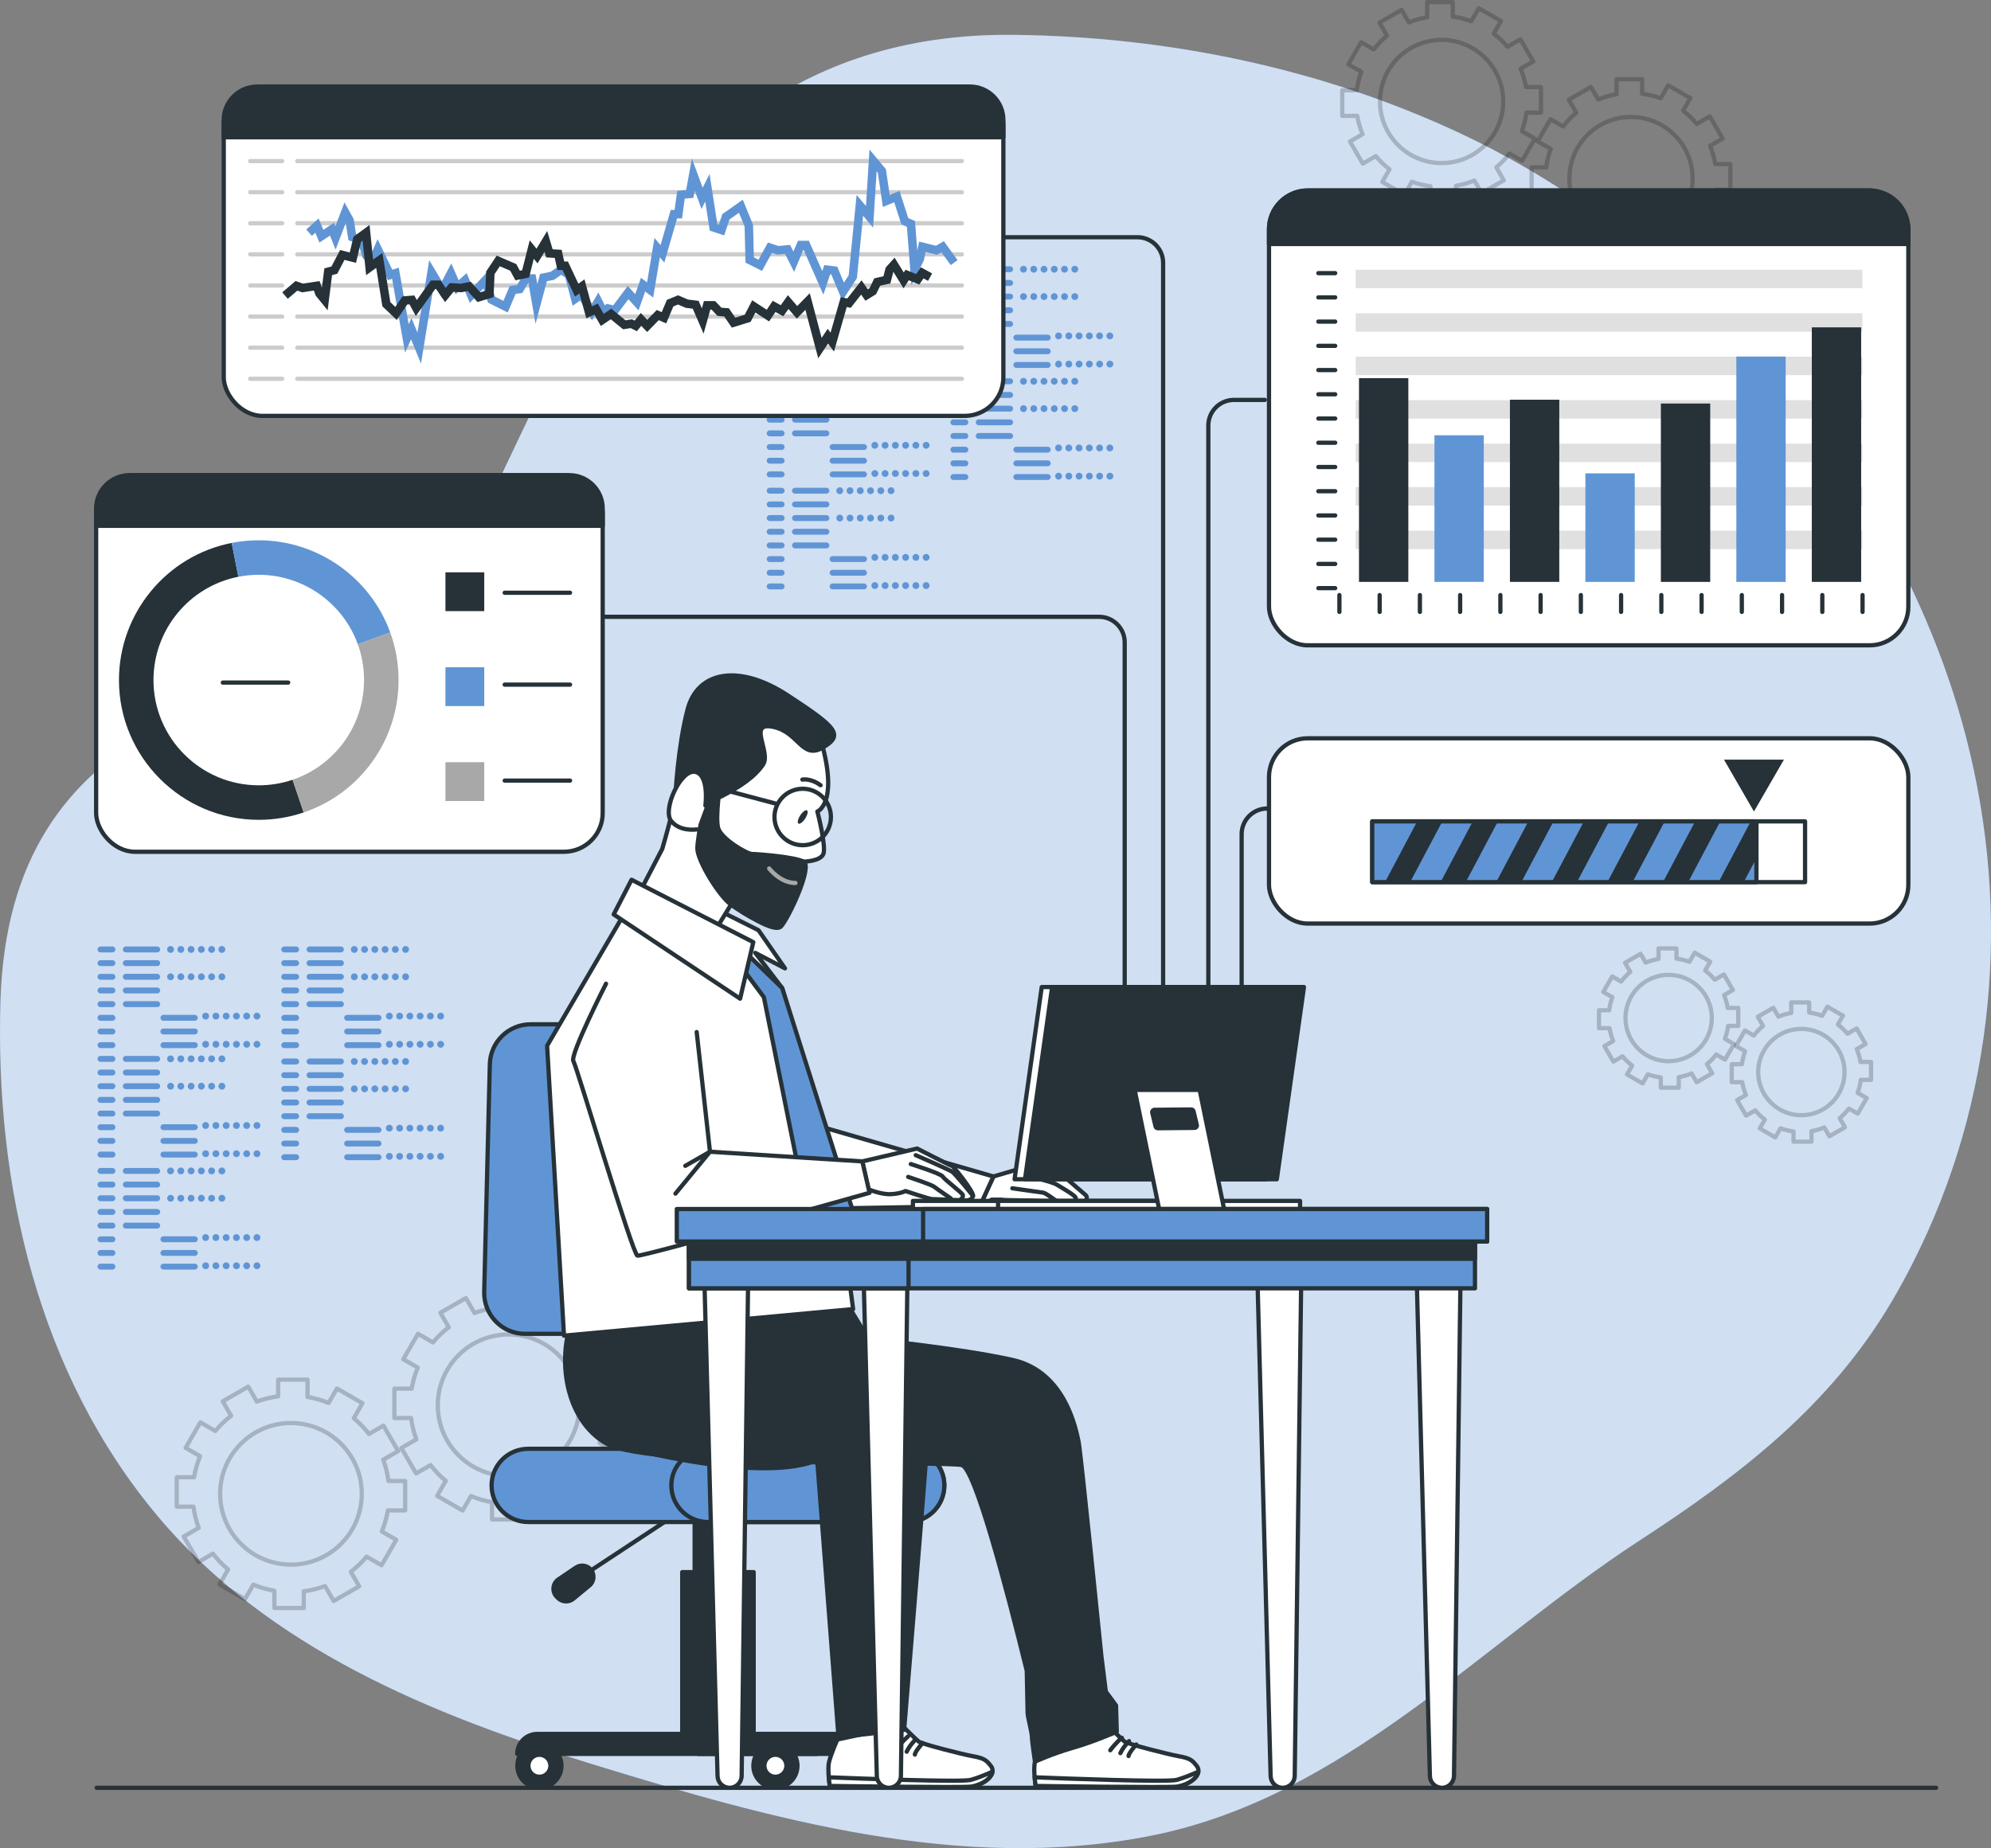 <?xml version="1.0" encoding="UTF-8"?> <svg xmlns="http://www.w3.org/2000/svg" viewBox="0 0 468.886 435.351"><rect x="0" y="0" width="468.886" height="435.351" fill="#808080" stroke="none"/><defs><style> .l, .m, .n, .o, .p, .q, .r { stroke-linecap: round; stroke-linejoin: round; } .l, .m, .n, .q, .s { stroke: #263238; } .l, .t { fill: #6095d5; } .m, .u { fill: #263238; } .n, .v { fill: #fff; } .o { stroke: #a8a8a8; } .o, .p, .q, .r, .w, .s { fill: none; } .p { stroke: #ccc; } .r { opacity: .2; stroke: #000; } .x { fill: #e0e0e0; } .y { fill: #a8a8a8; } .w { stroke: #6095d5; } .w, .s { stroke-miterlimit: 10; stroke-width: 2px; } .v { opacity: .7; } </style></defs><g id="a" data-name="Background Simple"><g><path class="t" d="m403.037,72.957c-17.642-17.253-37.851-31.594-59.335-41.639-32.714-15.297-68.747-22.67-104.783-23.108-105.318-1.28-113.335,122.442-145.716,139.644C60.821,165.058,2.13,167.081.106,235.891c-1.273,43.279,8.83,87.783,37.24,121.503,26.021,30.884,64.249,46.537,101.91,58.101,42.293,12.986,87.147,25.725,131.633,16.963,45.654-8.991,77.729-45.142,115.221-69.569,23.607-15.381,44.795-31.577,59.37-56.258,1.741-2.948,3.376-5.961,4.929-9.012,19.512-38.351,23.338-82.589,12.577-124.09-9.656-37.241-31.455-72.706-59.949-100.572Z"></path><path class="v" d="m403.037,72.957c-17.642-17.253-37.851-31.594-59.335-41.639-32.714-15.297-68.747-22.67-104.783-23.108-105.318-1.28-113.335,122.442-145.716,139.644C60.821,165.058,2.13,167.081.106,235.891c-1.273,43.279,8.83,87.783,37.24,121.503,26.021,30.884,64.249,46.537,101.91,58.101,42.293,12.986,87.147,25.725,131.633,16.963,45.654-8.991,77.729-45.142,115.221-69.569,23.607-15.381,44.795-31.577,59.37-56.258,1.741-2.948,3.376-5.961,4.929-9.012,19.512-38.351,23.338-82.589,12.577-124.09-9.656-37.241-31.455-72.706-59.949-100.572Z"></path></g></g><g id="b" data-name="Floor"><line class="q" x1="22.763" y1="421.131" x2="455.96" y2="421.131"></line></g><g id="c" data-name="Codes"><g><path class="t" d="m26.48,224.347h-2.818c-.384,0-.695-.311-.695-.695,0-.384.311-.695.695-.695h2.818c.384,0,.695.311.695.695,0,.384-.311.695-.695.695Zm.695,2.526c0-.384-.311-.695-.695-.695h-2.818c-.384,0-.695.311-.695.695,0,.384.311.695.695.695h2.818c.384,0,.695-.311.695-.695Zm0,3.221c0-.384-.311-.695-.695-.695h-2.818c-.384,0-.695.311-.695.695,0,.384.311.695.695.695h2.818c.384,0,.695-.311.695-.695Zm0,3.221c0-.384-.311-.695-.695-.695h-2.818c-.384,0-.695.311-.695.695,0,.384.311.695.695.695h2.818c.384,0,.695-.311.695-.695Zm0,3.221c0-.384-.311-.695-.695-.695h-2.818c-.384,0-.695.311-.695.695,0,.384.311.695.695.695h2.818c.384,0,.695-.311.695-.695Zm0,3.221c0-.384-.311-.695-.695-.695h-2.818c-.384,0-.695.311-.695.695s.311.695.695.695h2.818c.384,0,.695-.311.695-.695Zm0,3.221c0-.384-.311-.695-.695-.695h-2.818c-.384,0-.695.311-.695.695s.311.695.695.695h2.818c.384,0,.695-.311.695-.695Zm0,3.221c0-.384-.311-.695-.695-.695h-2.818c-.384,0-.695.311-.695.695,0,.384.311.695.695.695h2.818c.384,0,.695-.311.695-.695Zm10.543-22.546c0-.384-.311-.695-.695-.695h-7.398c-.384,0-.695.311-.695.695,0,.384.311.695.695.695h7.398c.384,0,.695-.311.695-.695Zm0,3.221c0-.384-.311-.695-.695-.695h-7.398c-.384,0-.695.311-.695.695,0,.384.311.695.695.695h7.398c.384,0,.695-.311.695-.695Zm0,3.221c0-.384-.311-.695-.695-.695h-7.398c-.384,0-.695.311-.695.695,0,.384.311.695.695.695h7.398c.384,0,.695-.311.695-.695Zm0,3.221c0-.384-.311-.695-.695-.695h-7.398c-.384,0-.695.311-.695.695,0,.384.311.695.695.695h7.398c.384,0,.695-.311.695-.695Zm0,3.221c0-.384-.311-.695-.695-.695h-7.398c-.384,0-.695.311-.695.695,0,.384.311.695.695.695h7.398c.384,0,.695-.311.695-.695Zm8.857,3.221c0-.384-.311-.695-.695-.695h-7.398c-.384,0-.695.311-.695.695s.311.695.695.695h7.398c.384,0,.695-.311.695-.695Zm0,3.221c0-.384-.311-.695-.695-.695h-7.398c-.384,0-.695.311-.695.695s.311.695.695.695h7.398c.384,0,.695-.311.695-.695Zm0,3.221c0-.384-.311-.695-.695-.695h-7.398c-.384,0-.695.311-.695.695,0,.384.311.695.695.695h7.398c.384,0,.695-.311.695-.695Zm-5.602-22.546c0-.445-.36-.805-.805-.805-.445,0-.805.36-.805.805s.36.805.805.805c.445,0,.805-.361.805-.805Zm2.416,0c0-.445-.36-.805-.805-.805-.445,0-.805.36-.805.805s.36.805.805.805c.445,0,.805-.361.805-.805Zm2.416,0c0-.445-.36-.805-.805-.805-.445,0-.805.36-.805.805s.36.805.805.805c.445,0,.805-.361.805-.805Zm2.416,0c0-.445-.36-.805-.805-.805-.445,0-.805.36-.805.805s.36.805.805.805c.445,0,.805-.361.805-.805Zm2.416,0c0-.445-.36-.805-.805-.805-.445,0-.805.36-.805.805s.36.805.805.805c.445,0,.805-.361.805-.805Zm2.416,0c0-.445-.36-.805-.805-.805-.445,0-.805.36-.805.805s.36.805.805.805c.445,0,.805-.361.805-.805Zm-12.078,6.442c0-.445-.36-.805-.805-.805-.445,0-.805.36-.805.805,0,.445.36.805.805.805.445,0,.805-.361.805-.805Zm2.416,0c0-.445-.36-.805-.805-.805-.445,0-.805.36-.805.805,0,.445.36.805.805.805.445,0,.805-.361.805-.805Zm2.416,0c0-.445-.36-.805-.805-.805-.445,0-.805.36-.805.805,0,.445.36.805.805.805.445,0,.805-.361.805-.805Zm2.416,0c0-.445-.36-.805-.805-.805-.445,0-.805.36-.805.805,0,.445.36.805.805.805.445,0,.805-.361.805-.805Zm2.416,0c0-.445-.36-.805-.805-.805-.445,0-.805.36-.805.805,0,.445.36.805.805.805.445,0,.805-.361.805-.805Zm2.416,0c0-.445-.36-.805-.805-.805-.445,0-.805.36-.805.805,0,.445.36.805.805.805.445,0,.805-.361.805-.805Zm-3.825,9.26c0-.445-.361-.805-.805-.805-.445,0-.805.361-.805.805,0,.445.36.805.805.805.445,0,.805-.36.805-.805Zm2.416,0c0-.445-.36-.805-.805-.805-.445,0-.805.361-.805.805,0,.445.361.805.805.805.445,0,.805-.36.805-.805Zm2.416,0c0-.445-.361-.805-.805-.805-.445,0-.805.361-.805.805,0,.445.36.805.805.805.445,0,.805-.36.805-.805Zm2.416,0c0-.445-.36-.805-.805-.805-.445,0-.805.361-.805.805,0,.445.36.805.805.805.445,0,.805-.36.805-.805Zm2.416,0c0-.445-.36-.805-.805-.805s-.805.361-.805.805c0,.445.361.805.805.805s.805-.36.805-.805Zm2.416,0c0-.445-.36-.805-.805-.805-.445,0-.805.361-.805.805,0,.445.36.805.805.805.445,0,.805-.36.805-.805Zm-12.078,6.643c0-.445-.361-.805-.805-.805-.445,0-.805.361-.805.805s.36.805.805.805c.445,0,.805-.36.805-.805Zm2.416,0c0-.445-.36-.805-.805-.805-.445,0-.805.361-.805.805s.361.805.805.805c.445,0,.805-.36.805-.805Zm2.416,0c0-.445-.361-.805-.805-.805-.445,0-.805.361-.805.805s.36.805.805.805c.445,0,.805-.36.805-.805Zm2.416,0c0-.445-.36-.805-.805-.805-.445,0-.805.361-.805.805s.36.805.805.805c.445,0,.805-.36.805-.805Zm2.416,0c0-.445-.36-.805-.805-.805s-.805.361-.805.805.361.805.805.805.805-.36.805-.805Zm2.416,0c0-.445-.36-.805-.805-.805-.445,0-.805.361-.805.805s.36.805.805.805c.445,0,.805-.36.805-.805Z"></path><path class="t" d="m26.48,250.12h-2.818c-.384,0-.695-.311-.695-.695,0-.384.311-.695.695-.695h2.818c.384,0,.695.311.695.695,0,.384-.311.695-.695.695Zm.695,2.526c0-.384-.311-.695-.695-.695h-2.818c-.384,0-.695.311-.695.695,0,.384.311.695.695.695h2.818c.384,0,.695-.311.695-.695Zm0,3.221c0-.384-.311-.695-.695-.695h-2.818c-.384,0-.695.311-.695.695,0,.384.311.695.695.695h2.818c.384,0,.695-.311.695-.695Zm0,3.221c0-.384-.311-.695-.695-.695h-2.818c-.384,0-.695.311-.695.695,0,.384.311.695.695.695h2.818c.384,0,.695-.311.695-.695Zm0,3.221c0-.384-.311-.695-.695-.695h-2.818c-.384,0-.695.311-.695.695,0,.384.311.695.695.695h2.818c.384,0,.695-.311.695-.695Zm0,3.221c0-.384-.311-.695-.695-.695h-2.818c-.384,0-.695.311-.695.695s.311.695.695.695h2.818c.384,0,.695-.311.695-.695Zm0,3.221c0-.384-.311-.695-.695-.695h-2.818c-.384,0-.695.311-.695.695s.311.695.695.695h2.818c.384,0,.695-.311.695-.695Zm0,3.221c0-.384-.311-.695-.695-.695h-2.818c-.384,0-.695.311-.695.695,0,.384.311.695.695.695h2.818c.384,0,.695-.311.695-.695Zm10.543-22.546c0-.384-.311-.695-.695-.695h-7.398c-.384,0-.695.311-.695.695,0,.384.311.695.695.695h7.398c.384,0,.695-.311.695-.695Zm0,3.221c0-.384-.311-.695-.695-.695h-7.398c-.384,0-.695.311-.695.695,0,.384.311.695.695.695h7.398c.384,0,.695-.311.695-.695Zm0,3.221c0-.384-.311-.695-.695-.695h-7.398c-.384,0-.695.311-.695.695,0,.384.311.695.695.695h7.398c.384,0,.695-.311.695-.695Zm0,3.221c0-.384-.311-.695-.695-.695h-7.398c-.384,0-.695.311-.695.695,0,.384.311.695.695.695h7.398c.384,0,.695-.311.695-.695Zm0,3.221c0-.384-.311-.695-.695-.695h-7.398c-.384,0-.695.311-.695.695,0,.384.311.695.695.695h7.398c.384,0,.695-.311.695-.695Zm8.857,3.221c0-.384-.311-.695-.695-.695h-7.398c-.384,0-.695.311-.695.695s.311.695.695.695h7.398c.384,0,.695-.311.695-.695Zm0,3.221c0-.384-.311-.695-.695-.695h-7.398c-.384,0-.695.311-.695.695s.311.695.695.695h7.398c.384,0,.695-.311.695-.695Zm0,3.221c0-.384-.311-.695-.695-.695h-7.398c-.384,0-.695.311-.695.695,0,.384.311.695.695.695h7.398c.384,0,.695-.311.695-.695Zm-5.602-22.546c0-.445-.36-.805-.805-.805-.445,0-.805.36-.805.805,0,.445.36.805.805.805.445,0,.805-.361.805-.805Zm2.416,0c0-.445-.36-.805-.805-.805-.445,0-.805.36-.805.805,0,.445.36.805.805.805.445,0,.805-.361.805-.805Zm2.416,0c0-.445-.36-.805-.805-.805-.445,0-.805.36-.805.805,0,.445.36.805.805.805.445,0,.805-.361.805-.805Zm2.416,0c0-.445-.36-.805-.805-.805-.445,0-.805.36-.805.805,0,.445.36.805.805.805.445,0,.805-.361.805-.805Zm2.416,0c0-.445-.36-.805-.805-.805-.445,0-.805.36-.805.805,0,.445.36.805.805.805.445,0,.805-.361.805-.805Zm2.416,0c0-.445-.36-.805-.805-.805-.445,0-.805.36-.805.805,0,.445.36.805.805.805.445,0,.805-.361.805-.805Zm-12.078,6.442c0-.445-.36-.805-.805-.805-.445,0-.805.36-.805.805,0,.445.36.805.805.805.445,0,.805-.361.805-.805Zm2.416,0c0-.445-.36-.805-.805-.805-.445,0-.805.36-.805.805,0,.445.36.805.805.805.445,0,.805-.361.805-.805Zm2.416,0c0-.445-.36-.805-.805-.805-.445,0-.805.36-.805.805,0,.445.36.805.805.805.445,0,.805-.361.805-.805Zm2.416,0c0-.445-.36-.805-.805-.805-.445,0-.805.36-.805.805,0,.445.36.805.805.805.445,0,.805-.361.805-.805Zm2.416,0c0-.445-.36-.805-.805-.805-.445,0-.805.36-.805.805,0,.445.36.805.805.805.445,0,.805-.361.805-.805Zm2.416,0c0-.445-.36-.805-.805-.805-.445,0-.805.36-.805.805,0,.445.36.805.805.805.445,0,.805-.361.805-.805Zm-3.825,9.26c0-.445-.361-.805-.805-.805-.445,0-.805.361-.805.805,0,.445.36.805.805.805.445,0,.805-.36.805-.805Zm2.416,0c0-.445-.36-.805-.805-.805-.445,0-.805.361-.805.805,0,.445.361.805.805.805.445,0,.805-.36.805-.805Zm2.416,0c0-.445-.361-.805-.805-.805-.445,0-.805.361-.805.805,0,.445.36.805.805.805.445,0,.805-.36.805-.805Zm2.416,0c0-.445-.36-.805-.805-.805-.445,0-.805.361-.805.805,0,.445.36.805.805.805.445,0,.805-.36.805-.805Zm2.416,0c0-.445-.36-.805-.805-.805s-.805.361-.805.805c0,.445.361.805.805.805s.805-.36.805-.805Zm2.416,0c0-.445-.36-.805-.805-.805-.445,0-.805.361-.805.805,0,.445.36.805.805.805.445,0,.805-.36.805-.805Zm-12.078,6.643c0-.445-.361-.805-.805-.805-.445,0-.805.36-.805.805s.36.805.805.805c.445,0,.805-.361.805-.805Zm2.416,0c0-.445-.36-.805-.805-.805-.445,0-.805.36-.805.805s.361.805.805.805c.445,0,.805-.361.805-.805Zm2.416,0c0-.445-.361-.805-.805-.805-.445,0-.805.36-.805.805s.36.805.805.805c.445,0,.805-.361.805-.805Zm2.416,0c0-.445-.36-.805-.805-.805-.445,0-.805.36-.805.805s.36.805.805.805c.445,0,.805-.361.805-.805Zm2.416,0c0-.445-.36-.805-.805-.805s-.805.36-.805.805.361.805.805.805.805-.361.805-.805Zm2.416,0c0-.445-.36-.805-.805-.805-.445,0-.805.36-.805.805s.36.805.805.805c.445,0,.805-.361.805-.805Z"></path><path class="t" d="m26.48,276.516h-2.818c-.384,0-.695-.311-.695-.695,0-.384.311-.695.695-.695h2.818c.384,0,.695.311.695.695,0,.384-.311.695-.695.695Zm.695,2.526c0-.384-.311-.695-.695-.695h-2.818c-.384,0-.695.311-.695.695,0,.384.311.695.695.695h2.818c.384,0,.695-.311.695-.695Zm0,3.221c0-.384-.311-.695-.695-.695h-2.818c-.384,0-.695.311-.695.695,0,.384.311.695.695.695h2.818c.384,0,.695-.311.695-.695Zm0,3.221c0-.384-.311-.695-.695-.695h-2.818c-.384,0-.695.311-.695.695,0,.384.311.695.695.695h2.818c.384,0,.695-.311.695-.695Zm0,3.221c0-.384-.311-.695-.695-.695h-2.818c-.384,0-.695.311-.695.695,0,.384.311.695.695.695h2.818c.384,0,.695-.311.695-.695Zm0,3.221c0-.384-.311-.695-.695-.695h-2.818c-.384,0-.695.311-.695.695s.311.695.695.695h2.818c.384,0,.695-.311.695-.695Zm0,3.221c0-.384-.311-.695-.695-.695h-2.818c-.384,0-.695.311-.695.695,0,.384.311.695.695.695h2.818c.384,0,.695-.311.695-.695Zm0,3.221c0-.384-.311-.695-.695-.695h-2.818c-.384,0-.695.311-.695.695,0,.384.311.695.695.695h2.818c.384,0,.695-.311.695-.695Zm10.543-22.546c0-.384-.311-.695-.695-.695h-7.398c-.384,0-.695.311-.695.695,0,.384.311.695.695.695h7.398c.384,0,.695-.311.695-.695Zm0,3.221c0-.384-.311-.695-.695-.695h-7.398c-.384,0-.695.311-.695.695,0,.384.311.695.695.695h7.398c.384,0,.695-.311.695-.695Zm0,3.221c0-.384-.311-.695-.695-.695h-7.398c-.384,0-.695.311-.695.695,0,.384.311.695.695.695h7.398c.384,0,.695-.311.695-.695Zm0,3.221c0-.384-.311-.695-.695-.695h-7.398c-.384,0-.695.311-.695.695,0,.384.311.695.695.695h7.398c.384,0,.695-.311.695-.695Zm0,3.221c0-.384-.311-.695-.695-.695h-7.398c-.384,0-.695.311-.695.695,0,.384.311.695.695.695h7.398c.384,0,.695-.311.695-.695Zm8.857,3.221c0-.384-.311-.695-.695-.695h-7.398c-.384,0-.695.311-.695.695s.311.695.695.695h7.398c.384,0,.695-.311.695-.695Zm0,3.221c0-.384-.311-.695-.695-.695h-7.398c-.384,0-.695.311-.695.695,0,.384.311.695.695.695h7.398c.384,0,.695-.311.695-.695Zm0,3.221c0-.384-.311-.695-.695-.695h-7.398c-.384,0-.695.311-.695.695,0,.384.311.695.695.695h7.398c.384,0,.695-.311.695-.695Zm-5.602-22.546c0-.445-.36-.805-.805-.805-.445,0-.805.361-.805.805,0,.445.36.805.805.805.445,0,.805-.36.805-.805Zm2.416,0c0-.445-.36-.805-.805-.805-.445,0-.805.361-.805.805,0,.445.36.805.805.805.445,0,.805-.36.805-.805Zm2.416,0c0-.445-.36-.805-.805-.805-.445,0-.805.361-.805.805,0,.445.36.805.805.805.445,0,.805-.36.805-.805Zm2.416,0c0-.445-.36-.805-.805-.805-.445,0-.805.361-.805.805,0,.445.36.805.805.805.445,0,.805-.36.805-.805Zm2.416,0c0-.445-.36-.805-.805-.805-.445,0-.805.361-.805.805,0,.445.36.805.805.805.445,0,.805-.36.805-.805Zm2.416,0c0-.445-.36-.805-.805-.805-.445,0-.805.361-.805.805,0,.445.36.805.805.805.445,0,.805-.36.805-.805Zm-12.078,6.442c0-.445-.36-.805-.805-.805-.445,0-.805.361-.805.805,0,.445.36.805.805.805.445,0,.805-.36.805-.805Zm2.416,0c0-.445-.36-.805-.805-.805-.445,0-.805.361-.805.805,0,.445.36.805.805.805.445,0,.805-.36.805-.805Zm2.416,0c0-.445-.36-.805-.805-.805-.445,0-.805.361-.805.805,0,.445.36.805.805.805.445,0,.805-.36.805-.805Zm2.416,0c0-.445-.36-.805-.805-.805-.445,0-.805.361-.805.805,0,.445.36.805.805.805.445,0,.805-.36.805-.805Zm2.416,0c0-.445-.36-.805-.805-.805-.445,0-.805.361-.805.805,0,.445.36.805.805.805.445,0,.805-.36.805-.805Zm2.416,0c0-.445-.36-.805-.805-.805-.445,0-.805.361-.805.805,0,.445.36.805.805.805.445,0,.805-.36.805-.805Zm-3.825,9.26c0-.445-.361-.805-.805-.805-.445,0-.805.361-.805.805,0,.445.36.805.805.805.445,0,.805-.36.805-.805Zm2.416,0c0-.445-.36-.805-.805-.805-.445,0-.805.361-.805.805,0,.445.361.805.805.805.445,0,.805-.36.805-.805Zm2.416,0c0-.445-.361-.805-.805-.805-.445,0-.805.361-.805.805,0,.445.36.805.805.805.445,0,.805-.36.805-.805Zm2.416,0c0-.445-.36-.805-.805-.805-.445,0-.805.361-.805.805,0,.445.36.805.805.805.445,0,.805-.36.805-.805Zm2.416,0c0-.445-.36-.805-.805-.805s-.805.361-.805.805c0,.445.361.805.805.805s.805-.36.805-.805Zm2.416,0c0-.445-.36-.805-.805-.805-.445,0-.805.361-.805.805,0,.445.36.805.805.805.445,0,.805-.36.805-.805Zm-12.078,6.643c0-.445-.361-.805-.805-.805-.445,0-.805.36-.805.805,0,.445.36.805.805.805.445,0,.805-.36.805-.805Zm2.416,0c0-.445-.36-.805-.805-.805-.445,0-.805.36-.805.805,0,.445.361.805.805.805.445,0,.805-.36.805-.805Zm2.416,0c0-.445-.361-.805-.805-.805-.445,0-.805.36-.805.805,0,.445.36.805.805.805.445,0,.805-.36.805-.805Zm2.416,0c0-.445-.36-.805-.805-.805-.445,0-.805.36-.805.805,0,.445.36.805.805.805.445,0,.805-.36.805-.805Zm2.416,0c0-.445-.36-.805-.805-.805s-.805.36-.805.805c0,.445.361.805.805.805s.805-.36.805-.805Zm2.416,0c0-.445-.36-.805-.805-.805-.445,0-.805.36-.805.805,0,.445.36.805.805.805.445,0,.805-.36.805-.805Z"></path><path class="t" d="m69.749,224.347h-2.818c-.384,0-.695-.311-.695-.695,0-.384.311-.695.695-.695h2.818c.384,0,.695.311.695.695,0,.384-.311.695-.695.695Zm.695,2.526c0-.384-.311-.695-.695-.695h-2.818c-.384,0-.695.311-.695.695,0,.384.311.695.695.695h2.818c.384,0,.695-.311.695-.695Zm0,3.221c0-.384-.311-.695-.695-.695h-2.818c-.384,0-.695.311-.695.695,0,.384.311.695.695.695h2.818c.384,0,.695-.311.695-.695Zm0,3.221c0-.384-.311-.695-.695-.695h-2.818c-.384,0-.695.311-.695.695,0,.384.311.695.695.695h2.818c.384,0,.695-.311.695-.695Zm0,3.221c0-.384-.311-.695-.695-.695h-2.818c-.384,0-.695.311-.695.695,0,.384.311.695.695.695h2.818c.384,0,.695-.311.695-.695Zm0,3.221c0-.384-.311-.695-.695-.695h-2.818c-.384,0-.695.311-.695.695s.311.695.695.695h2.818c.384,0,.695-.311.695-.695Zm0,3.221c0-.384-.311-.695-.695-.695h-2.818c-.384,0-.695.311-.695.695s.311.695.695.695h2.818c.384,0,.695-.311.695-.695Zm0,3.221c0-.384-.311-.695-.695-.695h-2.818c-.384,0-.695.311-.695.695,0,.384.311.695.695.695h2.818c.384,0,.695-.311.695-.695Zm10.543-22.546c0-.384-.311-.695-.695-.695h-7.398c-.384,0-.695.311-.695.695,0,.384.311.695.695.695h7.398c.384,0,.695-.311.695-.695Zm0,3.221c0-.384-.311-.695-.695-.695h-7.398c-.384,0-.695.311-.695.695,0,.384.311.695.695.695h7.398c.384,0,.695-.311.695-.695Zm0,3.221c0-.384-.311-.695-.695-.695h-7.398c-.384,0-.695.311-.695.695,0,.384.311.695.695.695h7.398c.384,0,.695-.311.695-.695Zm0,3.221c0-.384-.311-.695-.695-.695h-7.398c-.384,0-.695.311-.695.695,0,.384.311.695.695.695h7.398c.384,0,.695-.311.695-.695Zm0,3.221c0-.384-.311-.695-.695-.695h-7.398c-.384,0-.695.311-.695.695,0,.384.311.695.695.695h7.398c.384,0,.695-.311.695-.695Zm8.857,3.221c0-.384-.311-.695-.695-.695h-7.398c-.384,0-.695.311-.695.695s.311.695.695.695h7.398c.384,0,.695-.311.695-.695Zm0,3.221c0-.384-.311-.695-.695-.695h-7.398c-.384,0-.695.311-.695.695s.311.695.695.695h7.398c.384,0,.695-.311.695-.695Zm0,3.221c0-.384-.311-.695-.695-.695h-7.398c-.384,0-.695.311-.695.695,0,.384.311.695.695.695h7.398c.384,0,.695-.311.695-.695Zm-5.601-22.546c0-.445-.361-.805-.805-.805-.445,0-.805.36-.805.805s.36.805.805.805c.445,0,.805-.361.805-.805Zm2.416,0c0-.445-.36-.805-.805-.805s-.805.36-.805.805.361.805.805.805.805-.361.805-.805Zm2.416,0c0-.445-.361-.805-.805-.805-.445,0-.805.36-.805.805s.361.805.805.805c.445,0,.805-.361.805-.805Zm2.416,0c0-.445-.36-.805-.805-.805s-.805.36-.805.805.36.805.805.805.805-.361.805-.805Zm2.416,0c0-.445-.36-.805-.805-.805-.445,0-.805.36-.805.805s.361.805.805.805c.445,0,.805-.361.805-.805Zm2.416,0c0-.445-.361-.805-.805-.805-.445,0-.805.36-.805.805s.36.805.805.805c.445,0,.805-.361.805-.805Zm-12.078,6.442c0-.445-.361-.805-.805-.805-.445,0-.805.36-.805.805,0,.445.36.805.805.805.445,0,.805-.361.805-.805Zm2.416,0c0-.445-.36-.805-.805-.805s-.805.36-.805.805c0,.445.361.805.805.805s.805-.361.805-.805Zm2.416,0c0-.445-.361-.805-.805-.805-.445,0-.805.36-.805.805,0,.445.361.805.805.805.445,0,.805-.361.805-.805Zm2.416,0c0-.445-.36-.805-.805-.805s-.805.36-.805.805c0,.445.36.805.805.805s.805-.361.805-.805Zm2.416,0c0-.445-.36-.805-.805-.805-.445,0-.805.36-.805.805,0,.445.361.805.805.805.445,0,.805-.361.805-.805Zm2.416,0c0-.445-.361-.805-.805-.805-.445,0-.805.36-.805.805,0,.445.36.805.805.805.445,0,.805-.361.805-.805Zm-3.825,9.26c0-.445-.361-.805-.805-.805-.445,0-.805.361-.805.805,0,.445.36.805.805.805.445,0,.805-.36.805-.805Zm2.416,0c0-.445-.361-.805-.805-.805s-.805.361-.805.805c0,.445.36.805.805.805s.805-.36.805-.805Zm2.416,0c0-.445-.36-.805-.805-.805s-.805.361-.805.805c0,.445.36.805.805.805s.805-.36.805-.805Zm2.416,0c0-.445-.361-.805-.805-.805-.445,0-.805.361-.805.805,0,.445.361.805.805.805.445,0,.805-.36.805-.805Zm2.416,0c0-.445-.361-.805-.805-.805-.445,0-.805.361-.805.805,0,.445.36.805.805.805.445,0,.805-.36.805-.805Zm2.416,0c0-.445-.36-.805-.805-.805s-.805.361-.805.805c0,.445.36.805.805.805s.805-.36.805-.805Zm-12.078,6.643c0-.445-.361-.805-.805-.805-.445,0-.805.361-.805.805s.36.805.805.805c.445,0,.805-.36.805-.805Zm2.416,0c0-.445-.361-.805-.805-.805s-.805.361-.805.805.36.805.805.805.805-.36.805-.805Zm2.416,0c0-.445-.36-.805-.805-.805s-.805.361-.805.805.36.805.805.805.805-.36.805-.805Zm2.416,0c0-.445-.361-.805-.805-.805-.445,0-.805.361-.805.805s.361.805.805.805c.445,0,.805-.36.805-.805Zm2.416,0c0-.445-.361-.805-.805-.805-.445,0-.805.361-.805.805s.36.805.805.805c.445,0,.805-.36.805-.805Zm2.416,0c0-.445-.36-.805-.805-.805s-.805.361-.805.805.36.805.805.805.805-.36.805-.805Z"></path><path class="t" d="m69.749,250.743h-2.818c-.384,0-.695-.311-.695-.695,0-.384.311-.695.695-.695h2.818c.384,0,.695.311.695.695,0,.384-.311.695-.695.695Zm.695,2.526c0-.384-.311-.695-.695-.695h-2.818c-.384,0-.695.311-.695.695,0,.384.311.695.695.695h2.818c.384,0,.695-.311.695-.695Zm0,3.221c0-.384-.311-.695-.695-.695h-2.818c-.384,0-.695.311-.695.695,0,.384.311.695.695.695h2.818c.384,0,.695-.311.695-.695Zm0,3.221c0-.384-.311-.695-.695-.695h-2.818c-.384,0-.695.311-.695.695,0,.384.311.695.695.695h2.818c.384,0,.695-.311.695-.695Zm0,3.221c0-.384-.311-.695-.695-.695h-2.818c-.384,0-.695.311-.695.695,0,.384.311.695.695.695h2.818c.384,0,.695-.311.695-.695Zm0,3.221c0-.384-.311-.695-.695-.695h-2.818c-.384,0-.695.311-.695.695s.311.695.695.695h2.818c.384,0,.695-.311.695-.695Zm0,3.221c0-.384-.311-.695-.695-.695h-2.818c-.384,0-.695.311-.695.695,0,.384.311.695.695.695h2.818c.384,0,.695-.311.695-.695Zm0,3.221c0-.384-.311-.695-.695-.695h-2.818c-.384,0-.695.311-.695.695,0,.384.311.695.695.695h2.818c.384,0,.695-.311.695-.695Zm10.543-22.546c0-.384-.311-.695-.695-.695h-7.398c-.384,0-.695.311-.695.695,0,.384.311.695.695.695h7.398c.384,0,.695-.311.695-.695Zm0,3.221c0-.384-.311-.695-.695-.695h-7.398c-.384,0-.695.311-.695.695,0,.384.311.695.695.695h7.398c.384,0,.695-.311.695-.695Zm0,3.221c0-.384-.311-.695-.695-.695h-7.398c-.384,0-.695.311-.695.695,0,.384.311.695.695.695h7.398c.384,0,.695-.311.695-.695Zm0,3.221c0-.384-.311-.695-.695-.695h-7.398c-.384,0-.695.311-.695.695,0,.384.311.695.695.695h7.398c.384,0,.695-.311.695-.695Zm0,3.221c0-.384-.311-.695-.695-.695h-7.398c-.384,0-.695.311-.695.695,0,.384.311.695.695.695h7.398c.384,0,.695-.311.695-.695Zm8.857,3.221c0-.384-.311-.695-.695-.695h-7.398c-.384,0-.695.311-.695.695s.311.695.695.695h7.398c.384,0,.695-.311.695-.695Zm0,3.221c0-.384-.311-.695-.695-.695h-7.398c-.384,0-.695.311-.695.695,0,.384.311.695.695.695h7.398c.384,0,.695-.311.695-.695Zm0,3.221c0-.384-.311-.695-.695-.695h-7.398c-.384,0-.695.311-.695.695,0,.384.311.695.695.695h7.398c.384,0,.695-.311.695-.695Zm-5.601-22.546c0-.445-.361-.805-.805-.805-.445,0-.805.361-.805.805,0,.445.36.805.805.805.445,0,.805-.36.805-.805Zm2.416,0c0-.445-.36-.805-.805-.805s-.805.361-.805.805c0,.445.361.805.805.805s.805-.36.805-.805Zm2.416,0c0-.445-.361-.805-.805-.805-.445,0-.805.361-.805.805,0,.445.361.805.805.805.445,0,.805-.36.805-.805Zm2.416,0c0-.445-.36-.805-.805-.805s-.805.361-.805.805c0,.445.36.805.805.805s.805-.36.805-.805Zm2.416,0c0-.445-.36-.805-.805-.805-.445,0-.805.361-.805.805,0,.445.361.805.805.805.445,0,.805-.36.805-.805Zm2.416,0c0-.445-.361-.805-.805-.805-.445,0-.805.361-.805.805,0,.445.36.805.805.805.445,0,.805-.36.805-.805Zm-12.078,6.442c0-.445-.361-.805-.805-.805-.445,0-.805.361-.805.805,0,.445.36.805.805.805.445,0,.805-.36.805-.805Zm2.416,0c0-.445-.36-.805-.805-.805s-.805.361-.805.805c0,.445.361.805.805.805s.805-.36.805-.805Zm2.416,0c0-.445-.361-.805-.805-.805-.445,0-.805.361-.805.805,0,.445.361.805.805.805.445,0,.805-.36.805-.805Zm2.416,0c0-.445-.36-.805-.805-.805s-.805.361-.805.805c0,.445.36.805.805.805s.805-.36.805-.805Zm2.416,0c0-.445-.36-.805-.805-.805-.445,0-.805.361-.805.805,0,.445.361.805.805.805.445,0,.805-.36.805-.805Zm2.416,0c0-.445-.361-.805-.805-.805-.445,0-.805.361-.805.805,0,.445.36.805.805.805.445,0,.805-.36.805-.805Zm-3.825,9.26c0-.445-.361-.805-.805-.805-.445,0-.805.361-.805.805,0,.445.36.805.805.805.445,0,.805-.36.805-.805Zm2.416,0c0-.445-.361-.805-.805-.805s-.805.361-.805.805c0,.445.36.805.805.805s.805-.36.805-.805Zm2.416,0c0-.445-.36-.805-.805-.805s-.805.361-.805.805c0,.445.36.805.805.805s.805-.36.805-.805Zm2.416,0c0-.445-.361-.805-.805-.805-.445,0-.805.361-.805.805,0,.445.361.805.805.805.445,0,.805-.36.805-.805Zm2.416,0c0-.445-.361-.805-.805-.805-.445,0-.805.361-.805.805,0,.445.36.805.805.805.445,0,.805-.36.805-.805Zm2.416,0c0-.445-.36-.805-.805-.805s-.805.361-.805.805c0,.445.36.805.805.805s.805-.36.805-.805Zm-12.078,6.643c0-.445-.361-.805-.805-.805-.445,0-.805.36-.805.805,0,.445.36.805.805.805.445,0,.805-.36.805-.805Zm2.416,0c0-.445-.361-.805-.805-.805s-.805.36-.805.805c0,.445.36.805.805.805s.805-.36.805-.805Zm2.416,0c0-.445-.36-.805-.805-.805s-.805.36-.805.805c0,.445.36.805.805.805s.805-.36.805-.805Zm2.416,0c0-.445-.361-.805-.805-.805-.445,0-.805.36-.805.805,0,.445.361.805.805.805.445,0,.805-.36.805-.805Zm2.416,0c0-.445-.361-.805-.805-.805-.445,0-.805.36-.805.805,0,.445.36.805.805.805.445,0,.805-.36.805-.805Zm2.416,0c0-.445-.36-.805-.805-.805s-.805.36-.805.805c0,.445.36.805.805.805s.805-.36.805-.805Z"></path></g><g><path class="t" d="m184.077,64.119h-2.818c-.384,0-.695-.311-.695-.695,0-.384.311-.695.695-.695h2.818c.384,0,.695.311.695.695,0,.384-.311.695-.695.695Zm.695,2.526c0-.384-.311-.695-.695-.695h-2.818c-.384,0-.695.311-.695.695,0,.384.311.695.695.695h2.818c.384,0,.695-.311.695-.695Zm0,3.221c0-.384-.311-.695-.695-.695h-2.818c-.384,0-.695.311-.695.695,0,.384.311.695.695.695h2.818c.384,0,.695-.311.695-.695Zm0,3.221c0-.384-.311-.695-.695-.695h-2.818c-.384,0-.695.311-.695.695,0,.384.311.695.695.695h2.818c.384,0,.695-.311.695-.695Zm0,3.221c0-.384-.311-.695-.695-.695h-2.818c-.384,0-.695.311-.695.695,0,.384.311.695.695.695h2.818c.384,0,.695-.311.695-.695Zm0,3.221c0-.384-.311-.695-.695-.695h-2.818c-.384,0-.695.311-.695.695s.311.695.695.695h2.818c.384,0,.695-.311.695-.695Zm0,3.221c0-.384-.311-.695-.695-.695h-2.818c-.384,0-.695.311-.695.695s.311.695.695.695h2.818c.384,0,.695-.311.695-.695Zm0,3.221c0-.384-.311-.695-.695-.695h-2.818c-.384,0-.695.311-.695.695,0,.384.311.695.695.695h2.818c.384,0,.695-.311.695-.695Zm10.543-22.546c0-.384-.311-.695-.695-.695h-7.398c-.384,0-.695.311-.695.695,0,.384.311.695.695.695h7.398c.384,0,.695-.311.695-.695Zm0,3.221c0-.384-.311-.695-.695-.695h-7.398c-.384,0-.695.311-.695.695,0,.384.311.695.695.695h7.398c.384,0,.695-.311.695-.695Zm0,3.221c0-.384-.311-.695-.695-.695h-7.398c-.384,0-.695.311-.695.695,0,.384.311.695.695.695h7.398c.384,0,.695-.311.695-.695Zm0,3.221c0-.384-.311-.695-.695-.695h-7.398c-.384,0-.695.311-.695.695,0,.384.311.695.695.695h7.398c.384,0,.695-.311.695-.695Zm0,3.221c0-.384-.311-.695-.695-.695h-7.398c-.384,0-.695.311-.695.695,0,.384.311.695.695.695h7.398c.384,0,.695-.311.695-.695Zm8.857,3.221c0-.384-.311-.695-.695-.695h-7.398c-.384,0-.695.311-.695.695s.311.695.695.695h7.398c.384,0,.695-.311.695-.695Zm0,3.221c0-.384-.311-.695-.695-.695h-7.398c-.384,0-.695.311-.695.695s.311.695.695.695h7.398c.384,0,.695-.311.695-.695Zm0,3.221c0-.384-.311-.695-.695-.695h-7.398c-.384,0-.695.311-.695.695,0,.384.311.695.695.695h7.398c.384,0,.695-.311.695-.695Zm-5.602-22.546c0-.445-.36-.805-.805-.805-.445,0-.805.36-.805.805s.36.805.805.805c.445,0,.805-.361.805-.805Zm2.416,0c0-.445-.36-.805-.805-.805-.445,0-.805.36-.805.805s.36.805.805.805c.445,0,.805-.361.805-.805Zm2.416,0c0-.445-.36-.805-.805-.805-.445,0-.805.36-.805.805s.36.805.805.805c.445,0,.805-.361.805-.805Zm2.416,0c0-.445-.36-.805-.805-.805-.445,0-.805.36-.805.805s.36.805.805.805c.445,0,.805-.361.805-.805Zm2.416,0c0-.445-.36-.805-.805-.805-.445,0-.805.36-.805.805s.36.805.805.805c.445,0,.805-.361.805-.805Zm2.416,0c0-.445-.36-.805-.805-.805-.445,0-.805.36-.805.805s.36.805.805.805c.445,0,.805-.361.805-.805Zm-12.078,6.442c0-.445-.36-.805-.805-.805-.445,0-.805.36-.805.805,0,.445.36.805.805.805.445,0,.805-.361.805-.805Zm2.416,0c0-.445-.36-.805-.805-.805-.445,0-.805.36-.805.805,0,.445.36.805.805.805.445,0,.805-.361.805-.805Zm2.416,0c0-.445-.36-.805-.805-.805-.445,0-.805.36-.805.805,0,.445.36.805.805.805.445,0,.805-.361.805-.805Zm2.416,0c0-.445-.36-.805-.805-.805-.445,0-.805.36-.805.805,0,.445.36.805.805.805.445,0,.805-.361.805-.805Zm2.416,0c0-.445-.36-.805-.805-.805-.445,0-.805.36-.805.805,0,.445.36.805.805.805.445,0,.805-.361.805-.805Zm2.416,0c0-.445-.36-.805-.805-.805-.445,0-.805.36-.805.805,0,.445.36.805.805.805.445,0,.805-.361.805-.805Zm-3.825,9.26c0-.445-.361-.805-.805-.805-.445,0-.805.361-.805.805,0,.445.36.805.805.805.445,0,.805-.36.805-.805Zm2.416,0c0-.445-.36-.805-.805-.805-.445,0-.805.361-.805.805,0,.445.361.805.805.805.445,0,.805-.36.805-.805Zm2.416,0c0-.445-.361-.805-.805-.805-.445,0-.805.361-.805.805,0,.445.36.805.805.805.445,0,.805-.36.805-.805Zm2.416,0c0-.445-.36-.805-.805-.805-.445,0-.805.361-.805.805,0,.445.36.805.805.805.445,0,.805-.36.805-.805Zm2.416,0c0-.445-.36-.805-.805-.805s-.805.361-.805.805c0,.445.361.805.805.805s.805-.36.805-.805Zm2.416,0c0-.445-.36-.805-.805-.805-.445,0-.805.361-.805.805,0,.445.36.805.805.805.445,0,.805-.36.805-.805Zm-12.078,6.643c0-.445-.361-.805-.805-.805-.445,0-.805.361-.805.805s.36.805.805.805c.445,0,.805-.36.805-.805Zm2.416,0c0-.445-.36-.805-.805-.805-.445,0-.805.361-.805.805s.361.805.805.805c.445,0,.805-.36.805-.805Zm2.416,0c0-.445-.361-.805-.805-.805-.445,0-.805.361-.805.805s.36.805.805.805c.445,0,.805-.36.805-.805Zm2.416,0c0-.445-.36-.805-.805-.805-.445,0-.805.361-.805.805s.36.805.805.805c.445,0,.805-.36.805-.805Zm2.416,0c0-.445-.36-.805-.805-.805s-.805.361-.805.805.361.805.805.805.805-.36.805-.805Zm2.416,0c0-.445-.36-.805-.805-.805-.445,0-.805.361-.805.805s.36.805.805.805c.445,0,.805-.36.805-.805Z"></path><path class="t" d="m184.077,89.893h-2.818c-.384,0-.695-.311-.695-.695,0-.384.311-.695.695-.695h2.818c.384,0,.695.311.695.695,0,.384-.311.695-.695.695Zm.695,2.526c0-.384-.311-.695-.695-.695h-2.818c-.384,0-.695.311-.695.695,0,.384.311.695.695.695h2.818c.384,0,.695-.311.695-.695Zm0,3.221c0-.384-.311-.695-.695-.695h-2.818c-.384,0-.695.311-.695.695,0,.384.311.695.695.695h2.818c.384,0,.695-.311.695-.695Zm0,3.221c0-.384-.311-.695-.695-.695h-2.818c-.384,0-.695.311-.695.695,0,.384.311.695.695.695h2.818c.384,0,.695-.311.695-.695Zm0,3.221c0-.384-.311-.695-.695-.695h-2.818c-.384,0-.695.311-.695.695,0,.384.311.695.695.695h2.818c.384,0,.695-.311.695-.695Zm0,3.221c0-.384-.311-.695-.695-.695h-2.818c-.384,0-.695.311-.695.695s.311.695.695.695h2.818c.384,0,.695-.311.695-.695Zm0,3.221c0-.384-.311-.695-.695-.695h-2.818c-.384,0-.695.311-.695.695s.311.695.695.695h2.818c.384,0,.695-.311.695-.695Zm0,3.221c0-.384-.311-.695-.695-.695h-2.818c-.384,0-.695.311-.695.695,0,.384.311.695.695.695h2.818c.384,0,.695-.311.695-.695Zm10.543-22.546c0-.384-.311-.695-.695-.695h-7.398c-.384,0-.695.311-.695.695,0,.384.311.695.695.695h7.398c.384,0,.695-.311.695-.695Zm0,3.221c0-.384-.311-.695-.695-.695h-7.398c-.384,0-.695.311-.695.695,0,.384.311.695.695.695h7.398c.384,0,.695-.311.695-.695Zm0,3.221c0-.384-.311-.695-.695-.695h-7.398c-.384,0-.695.311-.695.695,0,.384.311.695.695.695h7.398c.384,0,.695-.311.695-.695Zm0,3.221c0-.384-.311-.695-.695-.695h-7.398c-.384,0-.695.311-.695.695,0,.384.311.695.695.695h7.398c.384,0,.695-.311.695-.695Zm0,3.221c0-.384-.311-.695-.695-.695h-7.398c-.384,0-.695.311-.695.695,0,.384.311.695.695.695h7.398c.384,0,.695-.311.695-.695Zm8.857,3.221c0-.384-.311-.695-.695-.695h-7.398c-.384,0-.695.311-.695.695s.311.695.695.695h7.398c.384,0,.695-.311.695-.695Zm0,3.221c0-.384-.311-.695-.695-.695h-7.398c-.384,0-.695.311-.695.695s.311.695.695.695h7.398c.384,0,.695-.311.695-.695Zm0,3.221c0-.384-.311-.695-.695-.695h-7.398c-.384,0-.695.311-.695.695,0,.384.311.695.695.695h7.398c.384,0,.695-.311.695-.695Zm-5.602-22.546c0-.445-.36-.805-.805-.805-.445,0-.805.36-.805.805,0,.445.36.805.805.805.445,0,.805-.361.805-.805Zm2.416,0c0-.445-.36-.805-.805-.805-.445,0-.805.36-.805.805,0,.445.36.805.805.805.445,0,.805-.361.805-.805Zm2.416,0c0-.445-.36-.805-.805-.805-.445,0-.805.36-.805.805,0,.445.36.805.805.805.445,0,.805-.361.805-.805Zm2.416,0c0-.445-.36-.805-.805-.805-.445,0-.805.36-.805.805,0,.445.36.805.805.805.445,0,.805-.361.805-.805Zm2.416,0c0-.445-.36-.805-.805-.805-.445,0-.805.36-.805.805,0,.445.36.805.805.805.445,0,.805-.361.805-.805Zm2.416,0c0-.445-.36-.805-.805-.805-.445,0-.805.36-.805.805,0,.445.36.805.805.805.445,0,.805-.361.805-.805Zm-12.078,6.442c0-.445-.36-.805-.805-.805-.445,0-.805.36-.805.805,0,.445.36.805.805.805.445,0,.805-.361.805-.805Zm2.416,0c0-.445-.36-.805-.805-.805-.445,0-.805.36-.805.805,0,.445.36.805.805.805.445,0,.805-.361.805-.805Zm2.416,0c0-.445-.36-.805-.805-.805-.445,0-.805.36-.805.805,0,.445.36.805.805.805.445,0,.805-.361.805-.805Zm2.416,0c0-.445-.36-.805-.805-.805-.445,0-.805.36-.805.805,0,.445.36.805.805.805.445,0,.805-.361.805-.805Zm2.416,0c0-.445-.36-.805-.805-.805-.445,0-.805.36-.805.805,0,.445.36.805.805.805.445,0,.805-.361.805-.805Zm2.416,0c0-.445-.36-.805-.805-.805-.445,0-.805.36-.805.805,0,.445.36.805.805.805.445,0,.805-.361.805-.805Zm-3.825,9.26c0-.445-.361-.805-.805-.805-.445,0-.805.361-.805.805,0,.445.36.805.805.805.445,0,.805-.36.805-.805Zm2.416,0c0-.445-.36-.805-.805-.805-.445,0-.805.361-.805.805,0,.445.361.805.805.805.445,0,.805-.36.805-.805Zm2.416,0c0-.445-.361-.805-.805-.805-.445,0-.805.361-.805.805,0,.445.36.805.805.805.445,0,.805-.36.805-.805Zm2.416,0c0-.445-.36-.805-.805-.805-.445,0-.805.361-.805.805,0,.445.36.805.805.805.445,0,.805-.36.805-.805Zm2.416,0c0-.445-.36-.805-.805-.805s-.805.361-.805.805c0,.445.361.805.805.805s.805-.36.805-.805Zm2.416,0c0-.445-.36-.805-.805-.805-.445,0-.805.361-.805.805,0,.445.36.805.805.805.445,0,.805-.36.805-.805Zm-12.078,6.643c0-.445-.361-.805-.805-.805-.445,0-.805.36-.805.805s.36.805.805.805c.445,0,.805-.361.805-.805Zm2.416,0c0-.445-.36-.805-.805-.805-.445,0-.805.36-.805.805s.361.805.805.805c.445,0,.805-.361.805-.805Zm2.416,0c0-.445-.361-.805-.805-.805-.445,0-.805.36-.805.805s.36.805.805.805c.445,0,.805-.361.805-.805Zm2.416,0c0-.445-.36-.805-.805-.805-.445,0-.805.36-.805.805s.36.805.805.805c.445,0,.805-.361.805-.805Zm2.416,0c0-.445-.36-.805-.805-.805s-.805.36-.805.805.361.805.805.805.805-.361.805-.805Zm2.416,0c0-.445-.36-.805-.805-.805-.445,0-.805.36-.805.805s.36.805.805.805c.445,0,.805-.361.805-.805Z"></path><path class="t" d="m184.077,116.289h-2.818c-.384,0-.695-.311-.695-.695,0-.384.311-.695.695-.695h2.818c.384,0,.695.311.695.695,0,.384-.311.695-.695.695Zm.695,2.526c0-.384-.311-.695-.695-.695h-2.818c-.384,0-.695.311-.695.695,0,.384.311.695.695.695h2.818c.384,0,.695-.311.695-.695Zm0,3.221c0-.384-.311-.695-.695-.695h-2.818c-.384,0-.695.311-.695.695,0,.384.311.695.695.695h2.818c.384,0,.695-.311.695-.695Zm0,3.221c0-.384-.311-.695-.695-.695h-2.818c-.384,0-.695.311-.695.695,0,.384.311.695.695.695h2.818c.384,0,.695-.311.695-.695Zm0,3.221c0-.384-.311-.695-.695-.695h-2.818c-.384,0-.695.311-.695.695,0,.384.311.695.695.695h2.818c.384,0,.695-.311.695-.695Zm0,3.221c0-.384-.311-.695-.695-.695h-2.818c-.384,0-.695.311-.695.695s.311.695.695.695h2.818c.384,0,.695-.311.695-.695Zm0,3.221c0-.384-.311-.695-.695-.695h-2.818c-.384,0-.695.311-.695.695,0,.384.311.695.695.695h2.818c.384,0,.695-.311.695-.695Zm0,3.221c0-.384-.311-.695-.695-.695h-2.818c-.384,0-.695.311-.695.695,0,.384.311.695.695.695h2.818c.384,0,.695-.311.695-.695Zm10.543-22.546c0-.384-.311-.695-.695-.695h-7.398c-.384,0-.695.311-.695.695,0,.384.311.695.695.695h7.398c.384,0,.695-.311.695-.695Zm0,3.221c0-.384-.311-.695-.695-.695h-7.398c-.384,0-.695.311-.695.695,0,.384.311.695.695.695h7.398c.384,0,.695-.311.695-.695Zm0,3.221c0-.384-.311-.695-.695-.695h-7.398c-.384,0-.695.311-.695.695,0,.384.311.695.695.695h7.398c.384,0,.695-.311.695-.695Zm0,3.221c0-.384-.311-.695-.695-.695h-7.398c-.384,0-.695.311-.695.695,0,.384.311.695.695.695h7.398c.384,0,.695-.311.695-.695Zm0,3.221c0-.384-.311-.695-.695-.695h-7.398c-.384,0-.695.311-.695.695,0,.384.311.695.695.695h7.398c.384,0,.695-.311.695-.695Zm8.857,3.221c0-.384-.311-.695-.695-.695h-7.398c-.384,0-.695.311-.695.695s.311.695.695.695h7.398c.384,0,.695-.311.695-.695Zm0,3.221c0-.384-.311-.695-.695-.695h-7.398c-.384,0-.695.311-.695.695,0,.384.311.695.695.695h7.398c.384,0,.695-.311.695-.695Zm0,3.221c0-.384-.311-.695-.695-.695h-7.398c-.384,0-.695.311-.695.695,0,.384.311.695.695.695h7.398c.384,0,.695-.311.695-.695Zm-5.602-22.546c0-.445-.36-.805-.805-.805-.445,0-.805.361-.805.805,0,.445.36.805.805.805.445,0,.805-.36.805-.805Zm2.416,0c0-.445-.36-.805-.805-.805-.445,0-.805.361-.805.805,0,.445.36.805.805.805.445,0,.805-.36.805-.805Zm2.416,0c0-.445-.36-.805-.805-.805-.445,0-.805.361-.805.805,0,.445.36.805.805.805.445,0,.805-.36.805-.805Zm2.416,0c0-.445-.36-.805-.805-.805-.445,0-.805.361-.805.805,0,.445.36.805.805.805.445,0,.805-.36.805-.805Zm2.416,0c0-.445-.36-.805-.805-.805-.445,0-.805.361-.805.805,0,.445.36.805.805.805.445,0,.805-.36.805-.805Zm2.416,0c0-.445-.36-.805-.805-.805-.445,0-.805.361-.805.805,0,.445.36.805.805.805.445,0,.805-.36.805-.805Zm-12.078,6.442c0-.445-.36-.805-.805-.805-.445,0-.805.361-.805.805,0,.445.36.805.805.805.445,0,.805-.36.805-.805Zm2.416,0c0-.445-.36-.805-.805-.805-.445,0-.805.361-.805.805,0,.445.36.805.805.805.445,0,.805-.36.805-.805Zm2.416,0c0-.445-.36-.805-.805-.805-.445,0-.805.361-.805.805,0,.445.36.805.805.805.445,0,.805-.36.805-.805Zm2.416,0c0-.445-.36-.805-.805-.805-.445,0-.805.361-.805.805,0,.445.36.805.805.805.445,0,.805-.36.805-.805Zm2.416,0c0-.445-.36-.805-.805-.805-.445,0-.805.361-.805.805,0,.445.36.805.805.805.445,0,.805-.36.805-.805Zm2.416,0c0-.445-.36-.805-.805-.805-.445,0-.805.361-.805.805,0,.445.36.805.805.805.445,0,.805-.36.805-.805Zm-3.825,9.26c0-.445-.361-.805-.805-.805-.445,0-.805.361-.805.805,0,.445.36.805.805.805.445,0,.805-.36.805-.805Zm2.416,0c0-.445-.36-.805-.805-.805-.445,0-.805.361-.805.805,0,.445.361.805.805.805.445,0,.805-.36.805-.805Zm2.416,0c0-.445-.361-.805-.805-.805-.445,0-.805.361-.805.805,0,.445.36.805.805.805.445,0,.805-.36.805-.805Zm2.416,0c0-.445-.36-.805-.805-.805-.445,0-.805.361-.805.805,0,.445.36.805.805.805.445,0,.805-.36.805-.805Zm2.416,0c0-.445-.36-.805-.805-.805s-.805.361-.805.805c0,.445.361.805.805.805s.805-.36.805-.805Zm2.416,0c0-.445-.36-.805-.805-.805-.445,0-.805.361-.805.805,0,.445.36.805.805.805.445,0,.805-.36.805-.805Zm-12.078,6.643c0-.445-.361-.805-.805-.805-.445,0-.805.36-.805.805,0,.445.36.805.805.805.445,0,.805-.36.805-.805Zm2.416,0c0-.445-.36-.805-.805-.805-.445,0-.805.36-.805.805,0,.445.361.805.805.805.445,0,.805-.36.805-.805Zm2.416,0c0-.445-.361-.805-.805-.805-.445,0-.805.36-.805.805,0,.445.36.805.805.805.445,0,.805-.36.805-.805Zm2.416,0c0-.445-.36-.805-.805-.805-.445,0-.805.36-.805.805,0,.445.36.805.805.805.445,0,.805-.36.805-.805Zm2.416,0c0-.445-.36-.805-.805-.805s-.805.36-.805.805c0,.445.361.805.805.805s.805-.36.805-.805Zm2.416,0c0-.445-.36-.805-.805-.805-.445,0-.805.36-.805.805,0,.445.36.805.805.805.445,0,.805-.36.805-.805Z"></path><path class="t" d="m227.346,64.119h-2.818c-.384,0-.695-.311-.695-.695,0-.384.311-.695.695-.695h2.818c.384,0,.695.311.695.695,0,.384-.311.695-.695.695Zm.695,2.526c0-.384-.311-.695-.695-.695h-2.818c-.384,0-.695.311-.695.695,0,.384.311.695.695.695h2.818c.384,0,.695-.311.695-.695Zm0,3.221c0-.384-.311-.695-.695-.695h-2.818c-.384,0-.695.311-.695.695,0,.384.311.695.695.695h2.818c.384,0,.695-.311.695-.695Zm0,3.221c0-.384-.311-.695-.695-.695h-2.818c-.384,0-.695.311-.695.695,0,.384.311.695.695.695h2.818c.384,0,.695-.311.695-.695Zm0,3.221c0-.384-.311-.695-.695-.695h-2.818c-.384,0-.695.311-.695.695,0,.384.311.695.695.695h2.818c.384,0,.695-.311.695-.695Zm0,3.221c0-.384-.311-.695-.695-.695h-2.818c-.384,0-.695.311-.695.695s.311.695.695.695h2.818c.384,0,.695-.311.695-.695Zm0,3.221c0-.384-.311-.695-.695-.695h-2.818c-.384,0-.695.311-.695.695s.311.695.695.695h2.818c.384,0,.695-.311.695-.695Zm0,3.221c0-.384-.311-.695-.695-.695h-2.818c-.384,0-.695.311-.695.695,0,.384.311.695.695.695h2.818c.384,0,.695-.311.695-.695Zm10.543-22.546c0-.384-.311-.695-.695-.695h-7.398c-.384,0-.695.311-.695.695,0,.384.311.695.695.695h7.398c.384,0,.695-.311.695-.695Zm0,3.221c0-.384-.311-.695-.695-.695h-7.398c-.384,0-.695.311-.695.695,0,.384.311.695.695.695h7.398c.384,0,.695-.311.695-.695Zm0,3.221c0-.384-.311-.695-.695-.695h-7.398c-.384,0-.695.311-.695.695,0,.384.311.695.695.695h7.398c.384,0,.695-.311.695-.695Zm0,3.221c0-.384-.311-.695-.695-.695h-7.398c-.384,0-.695.311-.695.695,0,.384.311.695.695.695h7.398c.384,0,.695-.311.695-.695Zm0,3.221c0-.384-.311-.695-.695-.695h-7.398c-.384,0-.695.311-.695.695,0,.384.311.695.695.695h7.398c.384,0,.695-.311.695-.695Zm8.857,3.221c0-.384-.311-.695-.695-.695h-7.398c-.384,0-.695.311-.695.695s.311.695.695.695h7.398c.384,0,.695-.311.695-.695Zm0,3.221c0-.384-.311-.695-.695-.695h-7.398c-.384,0-.695.311-.695.695s.311.695.695.695h7.398c.384,0,.695-.311.695-.695Zm0,3.221c0-.384-.311-.695-.695-.695h-7.398c-.384,0-.695.311-.695.695,0,.384.311.695.695.695h7.398c.384,0,.695-.311.695-.695Zm-5.601-22.546c0-.445-.361-.805-.805-.805-.445,0-.805.36-.805.805s.36.805.805.805c.445,0,.805-.361.805-.805Zm2.416,0c0-.445-.36-.805-.805-.805s-.805.36-.805.805.361.805.805.805.805-.361.805-.805Zm2.416,0c0-.445-.361-.805-.805-.805-.445,0-.805.36-.805.805s.361.805.805.805c.445,0,.805-.361.805-.805Zm2.416,0c0-.445-.36-.805-.805-.805s-.805.36-.805.805.36.805.805.805.805-.361.805-.805Zm2.416,0c0-.445-.36-.805-.805-.805-.445,0-.805.36-.805.805s.361.805.805.805c.445,0,.805-.361.805-.805Zm2.416,0c0-.445-.361-.805-.805-.805-.445,0-.805.36-.805.805s.36.805.805.805c.445,0,.805-.361.805-.805Zm-12.078,6.442c0-.445-.361-.805-.805-.805-.445,0-.805.36-.805.805,0,.445.36.805.805.805.445,0,.805-.361.805-.805Zm2.416,0c0-.445-.36-.805-.805-.805s-.805.36-.805.805c0,.445.361.805.805.805s.805-.361.805-.805Zm2.416,0c0-.445-.361-.805-.805-.805-.445,0-.805.36-.805.805,0,.445.361.805.805.805.445,0,.805-.361.805-.805Zm2.416,0c0-.445-.36-.805-.805-.805s-.805.36-.805.805c0,.445.36.805.805.805s.805-.361.805-.805Zm2.416,0c0-.445-.36-.805-.805-.805-.445,0-.805.36-.805.805,0,.445.361.805.805.805.445,0,.805-.361.805-.805Zm2.416,0c0-.445-.361-.805-.805-.805-.445,0-.805.36-.805.805,0,.445.36.805.805.805.445,0,.805-.361.805-.805Zm-3.825,9.26c0-.445-.361-.805-.805-.805-.445,0-.805.361-.805.805,0,.445.36.805.805.805.445,0,.805-.36.805-.805Zm2.416,0c0-.445-.361-.805-.805-.805s-.805.361-.805.805c0,.445.36.805.805.805s.805-.36.805-.805Zm2.416,0c0-.445-.36-.805-.805-.805s-.805.361-.805.805c0,.445.36.805.805.805s.805-.36.805-.805Zm2.416,0c0-.445-.361-.805-.805-.805s-.805.361-.805.805c0,.445.361.805.805.805s.805-.36.805-.805Zm2.416,0c0-.445-.361-.805-.805-.805-.445,0-.805.361-.805.805,0,.445.36.805.805.805.445,0,.805-.36.805-.805Zm2.416,0c0-.445-.36-.805-.805-.805s-.805.361-.805.805c0,.445.36.805.805.805s.805-.36.805-.805Zm-12.078,6.643c0-.445-.361-.805-.805-.805-.445,0-.805.361-.805.805s.36.805.805.805c.445,0,.805-.36.805-.805Zm2.416,0c0-.445-.361-.805-.805-.805s-.805.361-.805.805.36.805.805.805.805-.36.805-.805Zm2.416,0c0-.445-.36-.805-.805-.805s-.805.361-.805.805.36.805.805.805.805-.36.805-.805Zm2.416,0c0-.445-.361-.805-.805-.805s-.805.361-.805.805.361.805.805.805.805-.36.805-.805Zm2.416,0c0-.445-.361-.805-.805-.805-.445,0-.805.361-.805.805s.36.805.805.805c.445,0,.805-.36.805-.805Zm2.416,0c0-.445-.36-.805-.805-.805s-.805.361-.805.805.36.805.805.805.805-.36.805-.805Z"></path><path class="t" d="m227.346,90.515h-2.818c-.384,0-.695-.311-.695-.695,0-.384.311-.695.695-.695h2.818c.384,0,.695.311.695.695,0,.384-.311.695-.695.695Zm.695,2.526c0-.384-.311-.695-.695-.695h-2.818c-.384,0-.695.311-.695.695,0,.384.311.695.695.695h2.818c.384,0,.695-.311.695-.695Zm0,3.221c0-.384-.311-.695-.695-.695h-2.818c-.384,0-.695.311-.695.695,0,.384.311.695.695.695h2.818c.384,0,.695-.311.695-.695Zm0,3.221c0-.384-.311-.695-.695-.695h-2.818c-.384,0-.695.311-.695.695,0,.384.311.695.695.695h2.818c.384,0,.695-.311.695-.695Zm0,3.221c0-.384-.311-.695-.695-.695h-2.818c-.384,0-.695.311-.695.695,0,.384.311.695.695.695h2.818c.384,0,.695-.311.695-.695Zm0,3.221c0-.384-.311-.695-.695-.695h-2.818c-.384,0-.695.311-.695.695s.311.695.695.695h2.818c.384,0,.695-.311.695-.695Zm0,3.221c0-.384-.311-.695-.695-.695h-2.818c-.384,0-.695.311-.695.695,0,.384.311.695.695.695h2.818c.384,0,.695-.311.695-.695Zm0,3.221c0-.384-.311-.695-.695-.695h-2.818c-.384,0-.695.311-.695.695,0,.384.311.695.695.695h2.818c.384,0,.695-.311.695-.695Zm10.543-22.546c0-.384-.311-.695-.695-.695h-7.398c-.384,0-.695.311-.695.695,0,.384.311.695.695.695h7.398c.384,0,.695-.311.695-.695Zm0,3.221c0-.384-.311-.695-.695-.695h-7.398c-.384,0-.695.311-.695.695,0,.384.311.695.695.695h7.398c.384,0,.695-.311.695-.695Zm0,3.221c0-.384-.311-.695-.695-.695h-7.398c-.384,0-.695.311-.695.695,0,.384.311.695.695.695h7.398c.384,0,.695-.311.695-.695Zm0,3.221c0-.384-.311-.695-.695-.695h-7.398c-.384,0-.695.311-.695.695,0,.384.311.695.695.695h7.398c.384,0,.695-.311.695-.695Zm0,3.221c0-.384-.311-.695-.695-.695h-7.398c-.384,0-.695.311-.695.695,0,.384.311.695.695.695h7.398c.384,0,.695-.311.695-.695Zm8.857,3.221c0-.384-.311-.695-.695-.695h-7.398c-.384,0-.695.311-.695.695s.311.695.695.695h7.398c.384,0,.695-.311.695-.695Zm0,3.221c0-.384-.311-.695-.695-.695h-7.398c-.384,0-.695.311-.695.695,0,.384.311.695.695.695h7.398c.384,0,.695-.311.695-.695Zm0,3.221c0-.384-.311-.695-.695-.695h-7.398c-.384,0-.695.311-.695.695,0,.384.311.695.695.695h7.398c.384,0,.695-.311.695-.695Zm-5.601-22.546c0-.445-.361-.805-.805-.805-.445,0-.805.361-.805.805,0,.445.36.805.805.805.445,0,.805-.36.805-.805Zm2.416,0c0-.445-.36-.805-.805-.805s-.805.361-.805.805c0,.445.361.805.805.805s.805-.36.805-.805Zm2.416,0c0-.445-.361-.805-.805-.805-.445,0-.805.361-.805.805,0,.445.361.805.805.805.445,0,.805-.36.805-.805Zm2.416,0c0-.445-.36-.805-.805-.805s-.805.361-.805.805c0,.445.36.805.805.805s.805-.36.805-.805Zm2.416,0c0-.445-.36-.805-.805-.805-.445,0-.805.361-.805.805,0,.445.361.805.805.805.445,0,.805-.36.805-.805Zm2.416,0c0-.445-.361-.805-.805-.805-.445,0-.805.361-.805.805,0,.445.36.805.805.805.445,0,.805-.36.805-.805Zm-12.078,6.442c0-.445-.361-.805-.805-.805-.445,0-.805.361-.805.805,0,.445.36.805.805.805.445,0,.805-.36.805-.805Zm2.416,0c0-.445-.36-.805-.805-.805s-.805.361-.805.805c0,.445.361.805.805.805s.805-.36.805-.805Zm2.416,0c0-.445-.361-.805-.805-.805-.445,0-.805.361-.805.805,0,.445.361.805.805.805.445,0,.805-.36.805-.805Zm2.416,0c0-.445-.36-.805-.805-.805s-.805.361-.805.805c0,.445.36.805.805.805s.805-.36.805-.805Zm2.416,0c0-.445-.36-.805-.805-.805-.445,0-.805.361-.805.805,0,.445.361.805.805.805.445,0,.805-.36.805-.805Zm2.416,0c0-.445-.361-.805-.805-.805-.445,0-.805.361-.805.805,0,.445.36.805.805.805.445,0,.805-.36.805-.805Zm-3.825,9.26c0-.445-.361-.805-.805-.805-.445,0-.805.361-.805.805,0,.445.36.805.805.805.445,0,.805-.36.805-.805Zm2.416,0c0-.445-.361-.805-.805-.805s-.805.361-.805.805c0,.445.36.805.805.805s.805-.36.805-.805Zm2.416,0c0-.445-.36-.805-.805-.805s-.805.361-.805.805c0,.445.36.805.805.805s.805-.36.805-.805Zm2.416,0c0-.445-.361-.805-.805-.805s-.805.361-.805.805c0,.445.361.805.805.805s.805-.36.805-.805Zm2.416,0c0-.445-.361-.805-.805-.805-.445,0-.805.361-.805.805,0,.445.36.805.805.805.445,0,.805-.36.805-.805Zm2.416,0c0-.445-.36-.805-.805-.805s-.805.361-.805.805c0,.445.36.805.805.805s.805-.36.805-.805Zm-12.078,6.643c0-.445-.361-.805-.805-.805-.445,0-.805.36-.805.805,0,.445.36.805.805.805.445,0,.805-.36.805-.805Zm2.416,0c0-.445-.361-.805-.805-.805s-.805.36-.805.805c0,.445.36.805.805.805s.805-.36.805-.805Zm2.416,0c0-.445-.36-.805-.805-.805s-.805.36-.805.805c0,.445.36.805.805.805s.805-.36.805-.805Zm2.416,0c0-.445-.361-.805-.805-.805s-.805.36-.805.805c0,.445.361.805.805.805s.805-.36.805-.805Zm2.416,0c0-.445-.361-.805-.805-.805-.445,0-.805.36-.805.805,0,.445.36.805.805.805.445,0,.805-.36.805-.805Zm2.416,0c0-.445-.36-.805-.805-.805s-.805.36-.805.805c0,.445.36.805.805.805s.805-.36.805-.805Z"></path></g></g><g id="d" data-name="Gears"><g><path class="r" d="m95.418,355.791v-6.928h-3.939c-.227-1.738-.64-3.417-1.23-5.012l3.52-2.032-3.464-6-3.411,1.97c-1.051-1.368-2.249-2.618-3.575-3.72l2.035-3.525-6-3.464-1.966,3.405c-1.573-.652-3.234-1.133-4.96-1.427v-4.071h-6.928v3.939c-1.738.227-3.417.64-5.012,1.23l-2.032-3.52-6,3.464,1.97,3.411c-1.368,1.051-2.618,2.249-3.72,3.575l-3.525-2.035-3.464,6,3.405,1.966c-.652,1.573-1.133,3.234-1.427,4.959h-4.071v6.928h3.939c.227,1.738.64,3.417,1.23,5.012l-3.52,2.032,3.464,6,3.411-1.969c1.051,1.368,2.249,2.618,3.575,3.72l-2.035,3.525,6,3.464,1.966-3.405c1.573.652,3.234,1.133,4.959,1.427v4.071h6.928v-3.939c1.738-.227,3.417-.64,5.012-1.23l2.032,3.519,6-3.464-1.969-3.411c1.368-1.051,2.618-2.249,3.72-3.575l3.525,2.035,3.464-6-3.405-1.966c.653-1.573,1.133-3.234,1.427-4.959h4.071Zm-43.574-3.907c0-9.21,7.466-16.676,16.676-16.676s16.676,7.466,16.676,16.676-7.466,16.676-16.676,16.676-16.676-7.466-16.676-16.676Z"></path><path class="r" d="m146.675,334.925v-6.928h-3.939c-.227-1.738-.64-3.417-1.23-5.012l3.519-2.032-3.464-6-3.411,1.97c-1.051-1.368-2.249-2.618-3.575-3.72l2.035-3.525-6-3.464-1.966,3.405c-1.573-.652-3.234-1.133-4.959-1.427v-4.071h-6.928v3.939c-1.738.227-3.417.64-5.012,1.23l-2.032-3.52-6,3.464,1.97,3.411c-1.368,1.051-2.618,2.249-3.72,3.575l-3.525-2.035-3.464,6,3.405,1.966c-.652,1.573-1.133,3.234-1.427,4.96h-4.071v6.928h3.939c.227,1.738.64,3.417,1.23,5.012l-3.52,2.032,3.464,6,3.411-1.97c1.051,1.368,2.249,2.618,3.575,3.72l-2.035,3.525,6,3.464,1.966-3.405c1.573.652,3.234,1.133,4.959,1.427v4.071h6.928v-3.939c1.738-.227,3.417-.64,5.012-1.23l2.032,3.519,6-3.464-1.969-3.411c1.368-1.051,2.618-2.249,3.72-3.575l3.525,2.035,3.464-6-3.405-1.966c.652-1.573,1.133-3.234,1.427-4.96h4.071Zm-43.574-3.907c0-9.21,7.466-16.676,16.676-16.676s16.676,7.466,16.676,16.676-7.466,16.676-16.676,16.676-16.676-7.466-16.676-16.676Z"></path></g><g><path class="r" d="m407.824,254.914v-4.225h2.402c.138-1.06.391-2.084.75-3.056l-2.146-1.239,2.112-3.659,2.08,1.201c.641-.834,1.372-1.596,2.18-2.268l-1.241-2.149,3.659-2.113,1.199,2.077c.959-.398,1.972-.691,3.024-.87v-2.483h4.225v2.402c1.06.138,2.084.391,3.056.75l1.239-2.146,3.659,2.112-1.201,2.08c.834.641,1.596,1.372,2.268,2.18l2.149-1.241,2.112,3.659-2.077,1.199c.398.959.691,1.972.87,3.024h2.483v4.225h-2.402c-.138,1.06-.391,2.084-.75,3.056l2.146,1.239-2.112,3.659-2.08-1.201c-.641.834-1.372,1.596-2.18,2.268l1.241,2.149-3.659,2.112-1.199-2.077c-.959.398-1.972.691-3.024.87v2.483h-4.225v-2.402c-1.06-.138-2.084-.391-3.057-.75l-1.239,2.146-3.659-2.112,1.201-2.08c-.834-.641-1.596-1.372-2.268-2.18l-2.149,1.241-2.112-3.659,2.076-1.199c-.398-.959-.691-1.972-.87-3.024h-2.483Zm26.572-2.382c0-5.616-4.553-10.169-10.169-10.169s-10.169,4.553-10.169,10.169,4.553,10.169,10.169,10.169,10.169-4.553,10.169-10.169Z"></path><path class="r" d="m376.567,242.19v-4.225h2.402c.138-1.06.391-2.084.75-3.057l-2.146-1.239,2.112-3.659,2.08,1.201c.641-.834,1.372-1.596,2.18-2.268l-1.241-2.149,3.659-2.112,1.199,2.077c.959-.398,1.972-.691,3.024-.87v-2.483h4.225v2.402c1.06.138,2.084.391,3.056.75l1.239-2.146,3.659,2.113-1.201,2.08c.834.641,1.596,1.372,2.268,2.18l2.149-1.241,2.112,3.659-2.077,1.199c.398.959.691,1.972.87,3.024h2.483v4.225h-2.402c-.138,1.06-.391,2.084-.75,3.056l2.146,1.239-2.112,3.659-2.08-1.201c-.641.834-1.372,1.596-2.18,2.268l1.241,2.149-3.659,2.112-1.199-2.076c-.959.398-1.972.691-3.024.87v2.483h-4.225v-2.402c-1.06-.138-2.084-.391-3.056-.75l-1.239,2.146-3.659-2.112,1.201-2.08c-.834-.641-1.596-1.372-2.268-2.18l-2.149,1.241-2.112-3.659,2.077-1.199c-.398-.959-.691-1.972-.87-3.024h-2.483Zm26.572-2.382c0-5.616-4.553-10.169-10.169-10.169s-10.169,4.553-10.169,10.169,4.553,10.169,10.169,10.169,10.169-4.553,10.169-10.169Z"></path></g><g><path class="r" d="m360.698,45.456v-6.028h3.428c.197-1.512.557-2.973,1.071-4.361l-3.062-1.768,3.014-5.22,2.968,1.714c.915-1.19,1.957-2.277,3.11-3.237l-1.771-3.067,5.221-3.014,1.71,2.963c1.369-.568,2.814-.986,4.315-1.241v-3.542h6.028v3.428c1.512.197,2.973.557,4.361,1.071l1.768-3.062,5.22,3.014-1.714,2.968c1.19.915,2.277,1.957,3.236,3.111l3.067-1.771,3.014,5.22-2.963,1.711c.568,1.369.986,2.814,1.241,4.315h3.542v6.028h-3.428c-.197,1.512-.557,2.973-1.071,4.361l3.062,1.768-3.014,5.22-2.968-1.714c-.915,1.19-1.957,2.277-3.11,3.236l1.77,3.067-5.22,3.014-1.711-2.963c-1.369.568-2.814.986-4.315,1.241v3.542h-6.028v-3.428c-1.512-.197-2.973-.557-4.361-1.071l-1.768,3.062-5.22-3.014,1.714-2.968c-1.19-.915-2.277-1.957-3.236-3.111l-3.067,1.77-3.014-5.22,2.963-1.71c-.568-1.369-.986-2.814-1.241-4.315h-3.542Zm37.912-3.399c0-8.013-6.496-14.509-14.509-14.509s-14.509,6.496-14.509,14.509,6.496,14.509,14.509,14.509,14.509-6.496,14.509-14.509Z"></path><path class="r" d="m316.102,27.302v-6.028h3.427c.197-1.512.557-2.973,1.071-4.361l-3.062-1.768,3.014-5.22,2.968,1.714c.915-1.19,1.957-2.278,3.111-3.237l-1.771-3.067,5.221-3.014,1.711,2.963c1.369-.568,2.814-.986,4.315-1.241V.5h6.028v3.428c1.512.197,2.973.557,4.361,1.071l1.768-3.062,5.22,3.014-1.714,2.968c1.19.915,2.277,1.957,3.236,3.111l3.067-1.771,3.014,5.22-2.963,1.711c.568,1.369.986,2.814,1.241,4.315h3.542v6.028h-3.428c-.197,1.512-.557,2.973-1.071,4.361l3.062,1.768-3.014,5.22-2.968-1.714c-.915,1.19-1.957,2.277-3.11,3.236l1.77,3.067-5.22,3.014-1.711-2.963c-1.369.568-2.814.986-4.315,1.241v3.542h-6.028v-3.428c-1.512-.197-2.973-.557-4.361-1.071l-1.768,3.062-5.22-3.014,1.714-2.968c-1.19-.915-2.277-1.957-3.236-3.111l-3.067,1.77-3.014-5.22,2.963-1.71c-.568-1.369-.986-2.814-1.241-4.315h-3.542Zm37.911-3.399c0-8.013-6.496-14.509-14.509-14.509s-14.509,6.496-14.509,14.509,6.496,14.509,14.509,14.509,14.509-6.496,14.509-14.509Z"></path></g></g><g id="e" data-name="Chart 4"><g><g><rect class="n" x="298.852" y="173.915" width="150.566" height="43.641" rx="9.122" ry="9.122"></rect><g><rect class="q" x="323.171" y="193.482" width="101.928" height="14.316"></rect><rect class="l" x="323.171" y="193.482" width="90.475" height="14.316"></rect><g><polygon class="u" points="365.861 193.482 359.934 193.482 352.351 207.798 358.278 207.798 365.861 193.482"></polygon><polygon class="u" points="352.768 193.482 346.841 193.482 339.259 207.798 345.185 207.798 352.768 193.482"></polygon><polygon class="u" points="326.166 207.798 332.092 207.798 339.675 193.482 333.749 193.482 326.166 207.798"></polygon><polygon class="u" points="378.954 193.482 373.027 193.482 365.444 207.798 371.371 207.798 378.954 193.482"></polygon><polygon class="u" points="392.047 193.482 386.12 193.482 378.537 207.798 384.464 207.798 392.047 193.482"></polygon><polygon class="u" points="413.646 202.141 413.646 193.482 412.306 193.482 404.723 207.798 410.65 207.798 413.646 202.141"></polygon><polygon class="u" points="405.14 193.482 399.213 193.482 391.63 207.798 397.557 207.798 405.14 193.482"></polygon></g></g></g><path class="q" d="m298.817,190.449h-.372c-3.333,0-6.035,2.702-6.035,6.035v36.35"></path><polygon class="u" points="413.06 191.163 420.118 178.938 406.002 178.938 413.06 191.163"></polygon></g></g><g id="f" data-name="Chart 3"><g><path class="q" d="m297.867,94.203h-7.269c-3.333,0-6.035,2.702-6.035,6.035v133.582"></path><g><g><rect class="n" x="298.852" y="44.876" width="150.566" height="107.136" rx="9.122" ry="9.122"></rect><path class="m" d="m449.418,57.482v-3.484c0-5.038-4.084-9.122-9.122-9.122h-132.322c-5.038,0-9.122,4.084-9.122,9.122v3.484h150.566Z"></path></g><g><g><g><rect class="x" x="319.276" y="63.538" width="119.322" height="4.353"></rect><rect class="x" x="319.276" y="73.78" width="119.322" height="4.353"></rect><rect class="x" x="319.276" y="84.022" width="119.322" height="4.353"></rect><rect class="x" x="319.276" y="94.264" width="119.322" height="4.353"></rect><rect class="x" x="319.276" y="104.506" width="119.322" height="4.353"></rect><rect class="x" x="319.276" y="114.749" width="119.322" height="4.353"></rect><rect class="x" x="319.276" y="124.991" width="119.322" height="4.353"></rect></g><g><rect class="u" x="320.044" y="89.072" width="11.621" height="47.997"></rect><rect class="t" x="337.818" y="102.531" width="11.621" height="34.538"></rect><rect class="u" x="355.592" y="94.157" width="11.621" height="42.913"></rect><rect class="t" x="373.366" y="111.504" width="11.621" height="25.566"></rect><rect class="u" x="391.14" y="95.054" width="11.621" height="42.016"></rect><rect class="t" x="408.914" y="83.988" width="11.621" height="53.082"></rect><rect class="u" x="426.688" y="77.109" width="11.621" height="59.961"></rect></g></g><g><line class="q" x1="310.476" y1="64.344" x2="314.444" y2="64.344"></line><line class="q" x1="310.476" y1="70.052" x2="314.444" y2="70.052"></line><line class="q" x1="310.476" y1="75.759" x2="314.444" y2="75.759"></line><line class="q" x1="310.476" y1="81.466" x2="314.444" y2="81.466"></line><line class="q" x1="310.476" y1="87.174" x2="314.444" y2="87.174"></line><line class="q" x1="310.476" y1="92.882" x2="314.444" y2="92.882"></line><line class="q" x1="310.476" y1="98.589" x2="314.444" y2="98.589"></line><line class="q" x1="310.476" y1="104.296" x2="314.444" y2="104.296"></line><line class="q" x1="310.476" y1="110.004" x2="314.444" y2="110.004"></line><line class="q" x1="310.476" y1="115.712" x2="314.444" y2="115.712"></line><line class="q" x1="310.476" y1="121.419" x2="314.444" y2="121.419"></line><line class="q" x1="310.476" y1="127.126" x2="314.444" y2="127.126"></line><line class="q" x1="310.476" y1="132.834" x2="314.444" y2="132.834"></line><line class="q" x1="310.476" y1="138.542" x2="314.444" y2="138.542"></line></g><g><line class="q" x1="438.636" y1="140.174" x2="438.636" y2="144.142"></line><line class="q" x1="429.159" y1="140.174" x2="429.159" y2="144.142"></line><line class="q" x1="419.682" y1="140.174" x2="419.682" y2="144.142"></line><line class="q" x1="410.205" y1="140.174" x2="410.205" y2="144.142"></line><line class="q" x1="400.728" y1="140.174" x2="400.728" y2="144.142"></line><line class="q" x1="391.251" y1="140.174" x2="391.251" y2="144.142"></line><line class="q" x1="381.774" y1="140.174" x2="381.774" y2="144.142"></line><line class="q" x1="372.297" y1="140.174" x2="372.297" y2="144.142"></line><line class="q" x1="362.82" y1="140.174" x2="362.82" y2="144.142"></line><line class="q" x1="353.344" y1="140.174" x2="353.344" y2="144.142"></line><line class="q" x1="343.867" y1="140.174" x2="343.867" y2="144.142"></line><line class="q" x1="334.39" y1="140.174" x2="334.39" y2="144.142"></line><line class="q" x1="324.913" y1="140.174" x2="324.913" y2="144.142"></line><line class="q" x1="315.436" y1="140.174" x2="315.436" y2="144.142"></line></g></g></g></g></g><g id="g" data-name="Chart 2"><g><path class="q" d="m236.666,55.885h31.218c3.333,0,6.035,2.702,6.035,6.035v172.779"></path><g><g><rect class="n" x="52.692" y="20.395" width="183.604" height="77.573" rx="9.122" ry="9.122"></rect><path class="m" d="m236.296,32.33v-4.067c0-4.345-3.522-7.868-7.868-7.868H60.559c-4.345,0-7.868,3.522-7.868,7.868v4.067h183.604Z"></path></g><g><line class="p" x1="70.006" y1="37.943" x2="226.522" y2="37.943"></line><line class="p" x1="70.006" y1="45.27" x2="226.522" y2="45.27"></line><line class="p" x1="70.006" y1="52.596" x2="226.522" y2="52.596"></line><line class="p" x1="70.006" y1="59.922" x2="226.522" y2="59.922"></line><line class="p" x1="70.006" y1="67.248" x2="226.522" y2="67.248"></line><line class="p" x1="70.006" y1="74.575" x2="226.522" y2="74.575"></line><line class="p" x1="70.006" y1="81.901" x2="226.522" y2="81.901"></line><line class="p" x1="70.006" y1="89.227" x2="226.522" y2="89.227"></line></g><g><line class="p" x1="58.916" y1="37.943" x2="66.454" y2="37.943"></line><line class="p" x1="58.916" y1="45.27" x2="66.454" y2="45.27"></line><line class="p" x1="58.916" y1="52.596" x2="66.454" y2="52.596"></line><line class="p" x1="58.916" y1="59.922" x2="66.454" y2="59.922"></line><line class="p" x1="58.916" y1="67.248" x2="66.454" y2="67.248"></line><line class="p" x1="58.916" y1="74.575" x2="66.454" y2="74.575"></line><line class="p" x1="58.916" y1="81.901" x2="66.454" y2="81.901"></line><line class="p" x1="58.916" y1="89.227" x2="66.454" y2="89.227"></line></g><polyline class="w" points="72.786 54.808 74.654 53.148 75.691 55.638 78.182 53.978 79.012 56.053 81.295 50.035 82.333 51.902 82.955 55.846 85.238 56.676 86.276 60.204 87.728 61.657 88.974 58.751 91.879 64.77 93.125 64.355 95.822 79.712 96.86 77.43 98.728 81.995 101.633 64.147 104.124 68.298 106.199 64.355 107.652 67.675 109.52 66.015 110.973 69.543 114.293 66.015 115.746 70.581 119.067 72.241 120.727 68.298 122.387 68.09 123.84 65.6 125.293 65.6 126.33 71.618 127.991 65.392 130.066 64.977 132.141 63.524 134.009 64.77 135.462 70.373 136.915 69.335 139.405 73.486 140.858 70.996 142.103 73.486 143.141 72.656 144.801 73.071 147.914 68.921 149.99 71.203 151.442 67.053 153.103 68.298 154.763 58.336 156.008 59.789 158.706 50.45 159.744 50.45 160.366 45.884 162.442 45.676 163.272 41.111 165.347 46.714 166.593 44.224 168.045 53.563 169.913 54.185 170.951 51.072 174.479 48.582 176.347 53.148 176.554 61.242 179.045 62.487 181.328 58.336 183.196 58.959 185.478 58.751 186.931 61.657 188.591 57.713 189.837 57.713 193.78 66.638 194.818 63.524 196.478 63.732 198.553 68.713 200.836 65.185 202.496 48.374 204.779 51.072 205.61 37.79 207.685 40.28 208.723 47.337 211.213 46.299 213.081 52.11 214.534 52.733 215.364 63.524 216.609 61.034 217.232 58.129 220.552 58.959 222.005 58.129 224.703 61.864"></polyline><polyline class="s" points="219.038 65.287 217.17 64.266 216.132 65.797 213.642 64.776 212.812 66.052 210.529 62.353 209.491 63.501 208.869 65.924 206.586 66.435 205.548 68.603 204.095 69.496 202.85 67.71 199.945 71.409 198.699 71.154 196.001 80.592 194.964 79.189 193.096 81.995 190.19 71.026 187.7 73.577 185.624 71.154 184.172 73.195 182.304 72.174 180.851 74.343 177.53 72.174 176.078 74.98 172.757 76.001 171.097 73.577 169.437 73.45 167.984 71.919 166.531 71.919 165.493 75.618 163.833 71.792 161.758 71.537 159.682 70.644 157.814 71.409 156.362 74.853 154.909 74.215 152.418 76.766 150.966 75.235 149.721 76.766 148.683 76.256 147.023 76.511 143.909 73.96 141.834 75.363 140.381 72.812 138.721 73.577 137.061 67.455 135.816 68.348 133.118 62.608 132.08 62.608 131.457 59.802 129.382 59.675 128.552 56.869 126.476 60.312 125.231 58.782 123.778 64.521 121.911 64.904 120.873 62.991 117.345 61.46 115.477 64.266 115.269 69.241 112.779 70.006 110.496 67.455 108.628 67.838 106.345 67.71 104.892 69.496 103.232 67.072 101.987 67.072 98.044 72.557 97.006 70.644 95.346 70.771 93.27 73.832 90.988 71.664 89.327 61.333 87.044 62.991 86.214 54.828 84.139 56.358 83.101 60.695 80.611 60.057 78.743 63.629 77.29 64.011 76.46 70.644 75.215 69.113 74.592 67.327 71.271 67.838 69.819 67.327 67.121 69.623"></polyline></g></g></g><g id="h" data-name="Chart 1"><g><path class="q" d="m141.405,145.292h117.432c3.333,0,6.035,2.702,6.035,6.035v83.478"></path><g><g><rect class="n" x="22.639" y="111.932" width="119.298" height="88.708" rx="9.122" ry="9.122"></rect><path class="m" d="m141.937,123.866v-4.067c0-4.345-3.522-7.867-7.868-7.867H30.506c-4.345,0-7.867,3.522-7.867,7.867v4.067h119.298Z"></path></g><path class="u" d="m60.939,193.116c-18.154,0-32.923-14.769-32.923-32.922,0-15.701,11.168-29.289,26.554-32.307l1.565,7.976c-11.584,2.273-19.991,12.505-19.991,24.33,0,13.671,11.123,24.793,24.794,24.793,2.73,0,5.41-.439,7.965-1.306l2.61,7.699c-3.397,1.152-6.955,1.736-10.575,1.736Z"></path><path class="t" d="m84.263,151.759c-3.539-9.785-12.913-16.36-23.324-16.36-1.616,0-3.233.156-4.805.464l-1.562-7.978c2.086-.408,4.228-.615,6.367-.615,13.823,0,26.269,8.73,30.969,21.724l-7.645,2.764Z"></path><path class="y" d="m71.513,191.38l-2.609-7.699c10.066-3.411,16.829-12.851,16.829-23.487,0-2.899-.495-5.737-1.47-8.434l7.645-2.764c1.297,3.586,1.954,7.354,1.954,11.199,0,14.123-8.981,26.656-22.349,31.186Z"></path><rect class="u" x="104.904" y="134.817" width="9.138" height="9.139"></rect><rect class="t" x="104.904" y="157.182" width="9.138" height="9.139"></rect><rect class="y" x="104.904" y="179.547" width="9.138" height="9.139"></rect><line class="q" x1="118.852" y1="139.627" x2="134.244" y2="139.627"></line><line class="q" x1="118.852" y1="161.27" x2="134.244" y2="161.27"></line><line class="q" x1="52.478" y1="160.79" x2="67.869" y2="160.79"></line><line class="q" x1="118.852" y1="183.876" x2="134.244" y2="183.876"></line></g></g></g><g id="i" data-name="Character"><g><g><g><g><path class="m" d="m132.221,415.941c0-2.866-2.323-5.189-5.189-5.189-2.866,0-5.189,2.323-5.189,5.189,0,2.866,2.323,5.189,5.189,5.189,2.866,0,5.189-2.323,5.189-5.189Z"></path><path class="n" d="m129.626,415.941c0-1.433-1.162-2.595-2.595-2.595s-2.595,1.161-2.595,2.595,1.162,2.595,2.595,2.595,2.595-1.162,2.595-2.595Z"></path></g><g><path class="m" d="m187.801,415.941c0-2.866-2.323-5.189-5.189-5.189s-5.189,2.323-5.189,5.189c0,2.866,2.323,5.189,5.189,5.189s5.189-2.323,5.189-5.189Z"></path><path class="n" d="m185.206,415.941c0-1.433-1.162-2.595-2.595-2.595-1.433,0-2.595,1.161-2.595,2.595s1.162,2.595,2.595,2.595c1.433,0,2.595-1.162,2.595-2.595Z"></path></g><g><path class="m" d="m205.963,415.941c0-2.866-2.323-5.189-5.189-5.189s-5.189,2.323-5.189,5.189c0,2.866,2.323,5.189,5.189,5.189s5.189-2.323,5.189-5.189Z"></path><path class="n" d="m203.368,415.941c0-1.433-1.162-2.595-2.595-2.595s-2.595,1.161-2.595,2.595,1.162,2.595,2.595,2.595,2.595-1.162,2.595-2.595Z"></path></g><path class="m" d="m163.628,353.821h10.904c.02,0,.036.016.036.036v56.151h-10.976v-56.151c0-.02.016-.036.036-.036Z"></path><rect class="m" x="160.669" y="370.328" width="16.821" height="39.681"></rect><path class="m" d="m143.762,314.181h14.112v30.196c0,.02-.016.036-.036.036h-14.04c-.02,0-.036-.016-.036-.036v-30.196h0Z"></path><path class="l" d="m178.605,314.195h-54.945c-5.413,0-9.764-4.46-9.63-9.871l1.327-53.645c.129-5.226,4.403-9.395,9.63-9.395h45.37c4.755,0,8.799,3.469,9.521,8.169l8.248,53.644c.897,5.835-3.618,11.097-9.521,11.097Z"></path><line class="q" x1="160.652" y1="355.781" x2="136.544" y2="371.657"></line><path class="m" d="m135.632,369.254l-4.106,2.768c-1.413.952-1.596,2.961-.378,4.152l.285.279c.982.962,2.532,1.028,3.592.153l3.773-3.111c1.193-.984,1.294-2.776.217-3.887h0c-.893-.922-2.319-1.071-3.384-.353Z"></path><path class="l" d="m213.767,358.525h-89.375c-4.763,0-8.624-3.861-8.624-8.624h0c0-4.763,3.861-8.624,8.624-8.624h89.375c4.763,0,8.624,3.861,8.624,8.624h0c0,4.763-3.861,8.624-8.624,8.624Z"></path><path class="l" d="m222.329,348.854c-.518-4.398-4.495-7.577-8.924-7.577h-46.316c-4.429,0-8.406,3.179-8.924,7.577-.616,5.231,3.455,9.671,8.562,9.671h47.039c5.107,0,9.178-4.44,8.562-9.671Z"></path><path class="m" d="m207.629,413.144h-85.815c0-2.595,2.104-4.698,4.698-4.698h76.418c2.595,0,4.698,2.103,4.698,4.698h0Z"></path><path class="m" d="m192.349,413.144h-27.928v-4.698h23.23c2.595,0,4.698,2.103,4.698,4.698h0Z"></path></g><g><g><path class="n" d="m260.93,406.487s3.123,3.123,3.904,3.748c.781.625,10.643,3.089,12.649,3.436,2.999.518,3.393,1.116,4.372,2.342,1.355,1.697-1.038,4.247-4.685,4.841-1.723.281-33.263-.156-33.263-.156,0,0-.633-3.852-.164-5.726.469-1.874,1.923-5.204,1.923-5.204l15.263-3.281Z"></path><g><path class="n" d="m264.193,409.343s-1.474,1.247-2.72,2.947"></path><path class="n" d="m265.893,410.136s-1.36,1.36-2.04,2.834"></path><path class="n" d="m267.594,410.93s-1.813,2.04-1.813,2.72"></path></g><path class="n" d="m282.214,417.339c-1.386.614-3.516,1.504-5.117,1.931-2.196.586-26.313-.324-33.435-.607.1,1.137.246,2.035.246,2.035,0,0,31.539.437,33.263.156,2.775-.452,4.818-2.036,5.043-3.515Z"></path></g><g><path class="n" d="m212.448,406.487s3.123,3.123,3.904,3.748c.781.625,10.643,3.089,12.649,3.436,2.999.518,3.393,1.116,4.373,2.342,1.355,1.697-1.038,4.247-4.685,4.841-1.723.281-33.263-.156-33.263-.156,0,0-.633-3.852-.164-5.726.469-1.874,1.923-5.204,1.923-5.204l15.263-3.281Z"></path><g><path class="n" d="m213.869,409.003s-1.474,1.247-2.72,2.947"></path><path class="n" d="m215.569,409.796s-1.36,1.36-2.04,2.834"></path><path class="n" d="m217.269,410.59s-1.813,2.04-1.813,2.72"></path></g><path class="n" d="m233.731,417.339c-1.386.614-3.516,1.504-5.117,1.931-2.196.586-26.313-.324-33.435-.607.1,1.137.246,2.035.246,2.035,0,0,31.539.437,33.262.156,2.775-.452,4.818-2.036,5.043-3.515Z"></path></g><path class="m" d="m262.828,401.734l-2.407-3.267-1.032-8.252s-4.87-48.314-5.396-50.683c-.618-2.782-3.091-16.384-15.457-19.167-12.366-2.782-34.005-4.946-34.005-4.946l-6.183-10.202s-56.263-8.965-62.137,2.164c-5.873,11.129-3.4,27.204,6.801,32.769,10.202,5.564,78.831,4.019,83.468,4.946,3.11.622,10.678,29.494,15.326,48.447,0,0,.203,9.133.203,9.992s1.011,4.531,1.011,5.562.725,5.874.725,5.874c0,0,4.126-1.891,8.94-3.267,4.814-1.375,10.315-3.782,10.315-3.782l-.172-6.189Z"></path><path class="m" d="m156.305,317.583s28.75,0,42.661,1.237c13.911,1.237,20.007,11.901,19.388,21.175-.618,9.274-5.43,67.488-5.43,67.488l-15.449,1.715-5.029-65.352s-9.656,6.277-47.316-3.38"></path></g></g><g><g><path class="n" d="m233.95,277.13l7.456-2.181,9.367,2.342,4.777,4.122c.753.496.383,1.669-.519,1.642l-2.384-.05-14.987-.468-4.119.096-2.778,1.453,3.188-6.955Z"></path><path class="n" d="m244.506,280.653s1.679.004,3.066,1.403-2.241.905-3.148.823c-.907-.082-10.882-.247-10.882-.247"></path><path class="n" d="m242.53,277.197s5.152,1.124,6.37,1.873c1.218.749,4.028,2.342,4.402,2.998.375.656-.749,1.124-1.218,1.124s-3.278-.281-3.278-.281c0,0-2.529-1.873-3.091-1.967-.562-.094-7.306-1.03-7.306-1.03"></path><polygon class="n" points="192.798 265.248 233.95 277.13 230.762 284.085 196.276 284.664 192.798 265.248"></polygon></g><line class="q" x1="189.485" y1="263.424" x2="190.092" y2="265.973"></line><g><polygon class="n" points="148.403 212.853 128.845 246.334 132.823 314.622 200.916 308.371 196.138 272.522 184.204 232.743 177.873 224.459 184.867 228.102 178.634 219.13 171.022 215.325 148.403 212.853"></polygon><g><g><path class="n" d="m192.495,191.157s4.725-1.755,1.299-15.07c-1.595-6.2-12.213-13.381-20.598-11.24-8.385,2.14-12.936,12.503-12.901,16.337.035,3.834-4.327,18.766-4.327,18.766l-4.927,9.482,17.19,10.079,3.929-6.438s8.215,6.118,10.482,4.107c2.267-2.011,6.604-14.215,6.604-14.215,0,0,3.833-.035,4.629-1.738.796-1.703-1.38-10.07-1.38-10.07Z"></path><path class="m" d="m166.833,184.573s-2.603,12.362-2.603,15.29,5.287,11.458,7.93,13.211,10.125,6.795,11.752,5.169c1.627-1.627,7.579-14.127,5.335-15.277-2.244-1.151-11.027-1.801-12.166-1.801-1.139,0-7.319-3.578-7.97-6.181-.651-2.603.488-10.247.488-10.247l-2.765-.163Z"></path><path class="o" d="m181.146,204.579s2.603,3.416,6.181,3.416"></path><path class="m" d="m164.232,184.393s1.61,5.266,5.764,3.141c4.154-2.124,7.824-4.566,9.724-7.473,1.9-2.907-3.784-10.079,2.327-8.85,6.111,1.228,6.78,7.818,11.746,4.877,4.966-2.942,3.345-4.693-8.282-12.292-11.627-7.599-21.24-5.586-23.568,3.264-2.328,8.85-2.866,20.252-2.866,20.252l5.153-2.92Z"></path><path class="q" d="m194.601,196.084c-2.008,3.072-6.126,3.935-9.198,1.927-3.072-2.008-3.935-6.126-1.927-9.198,2.008-3.072,6.126-3.935,9.198-1.927,3.072,2.008,3.935,6.126,1.927,9.198Z"></path><line class="n" x1="182.757" y1="189.316" x2="164.232" y2="184.393"></line><path class="n" d="m166.124,189.757s.966-7.308-2.432-7.94-7.734,8.917-5.646,11.553c2.088,2.635,5.99,2.01,5.99,2.01"></path></g><path class="u" d="m189.619,192.827c-.559.855-1.272,1.378-1.592,1.169-.321-.21-.128-1.073.431-1.927.559-.855,1.272-1.378,1.592-1.169.321.21.128,1.072-.431,1.927Z"></path><path class="q" d="m188.961,183.639s1.92-.402,4.286,1.329"></path></g><polygon class="l" points="173.219 225.92 179.897 234.901 190.72 288.784 200.622 295.462 201.312 286.712 184.204 232.743 175.983 224.769 173.219 225.92"></polygon><polygon class="n" points="148.733 207.234 177.405 221.937 174.299 235.249 144.524 215.399 148.733 207.234"></polygon></g><g><g><path class="n" d="m203.075,273.577l12.907-3.027s7.796,4.003,8.217,4.109c.421.105,5.162,6.11,4.952,7.059-.211.948-1.264,1.054-1.686,1.054s-7.48-.316-8.007-.316c-.527,0-6.216-1.896-6.216-1.896,0,0-1.159.632-3.477.738-2.318.105-5.268-1.159-5.268-1.159l-1.424-6.561Z"></path><path class="q" d="m213.874,277.229s5.429,1.784,6.127,2.327,3.878,2.715,3.878,2.715"></path><path class="q" d="m214.494,274.204s7.135,2.249,7.523,2.947c.388.698,4.576,3.8,4.731,4.343.155.543-.465,1.008-.465,1.008"></path><path class="q" d="m215.657,272.11s7.678,3.335,8.531,3.878c.853.543,4.962,5.729,4.962,5.729"></path></g><path class="n" d="m142.719,231.726s-8.541,16.797-7.687,18.221c.854,1.423,13.95,45.551,15.089,45.836,1.139.285,54.662-14.804,54.662-14.804l-1.708-7.402-35.872-2.277-3.132-28.185"></path><polyline class="q" points="161.389 274.626 167.203 271.299 159.068 281.169"></polyline></g></g></g></g><g id="j" data-name="Device"><g><rect class="n" x="214.996" y="282.886" width="71.12" height="2.87"></rect><rect class="n" x="235.049" y="282.886" width="71.12" height="2.87"></rect><polygon class="n" points="298.241 277.785 238.935 277.785 245.329 232.509 304.634 232.509 298.241 277.785"></polygon><polygon class="m" points="300.694 277.785 241.389 277.785 247.783 232.509 307.088 232.509 300.694 277.785"></polygon><path class="n" d="m282.524,256.741l5.95,29.015h-15.305l-5.95-29.015h15.305Zm-10.384,8.609c.059.244.278.416.53.414l8.669-.084c.347-.003.6-.328.519-.665l-.782-3.257c-.059-.244-.278-.416-.53-.414l-8.669.084c-.347.003-.6.328-.519.665l.782,3.257Z"></path></g></g><g id="k" data-name="Table"><g><path class="n" d="m165.908,302.263l3.076,116.105c.041,1.538,1.299,2.763,2.837,2.763h0c1.553,0,2.817-1.248,2.838-2.801l1.517-116.067h-10.267Z"></path><path class="n" d="m203.418,302.263l3.076,116.105c.041,1.538,1.299,2.763,2.837,2.763h0c1.553,0,2.817-1.248,2.838-2.801l1.517-116.067h-10.267Z"></path><path class="n" d="m296.159,302.263l3.076,116.105c.041,1.538,1.299,2.763,2.837,2.763h0c1.553,0,2.817-1.248,2.838-2.801l1.517-116.067h-10.267Z"></path><path class="n" d="m333.669,302.263l3.076,116.105c.041,1.538,1.299,2.763,2.837,2.763h0c1.553,0,2.817-1.248,2.838-2.801l1.517-116.067h-10.268Z"></path><rect class="l" x="162.258" y="289.582" width="185.103" height="13.894"></rect><rect class="l" x="162.258" y="289.582" width="51.704" height="13.894"></rect><rect class="m" x="162.258" y="289.582" width="185.103" height="6.947"></rect><rect class="l" x="159.389" y="284.799" width="190.842" height="7.652"></rect><rect class="l" x="217.397" y="284.799" width="132.834" height="7.652"></rect></g></g></svg> 